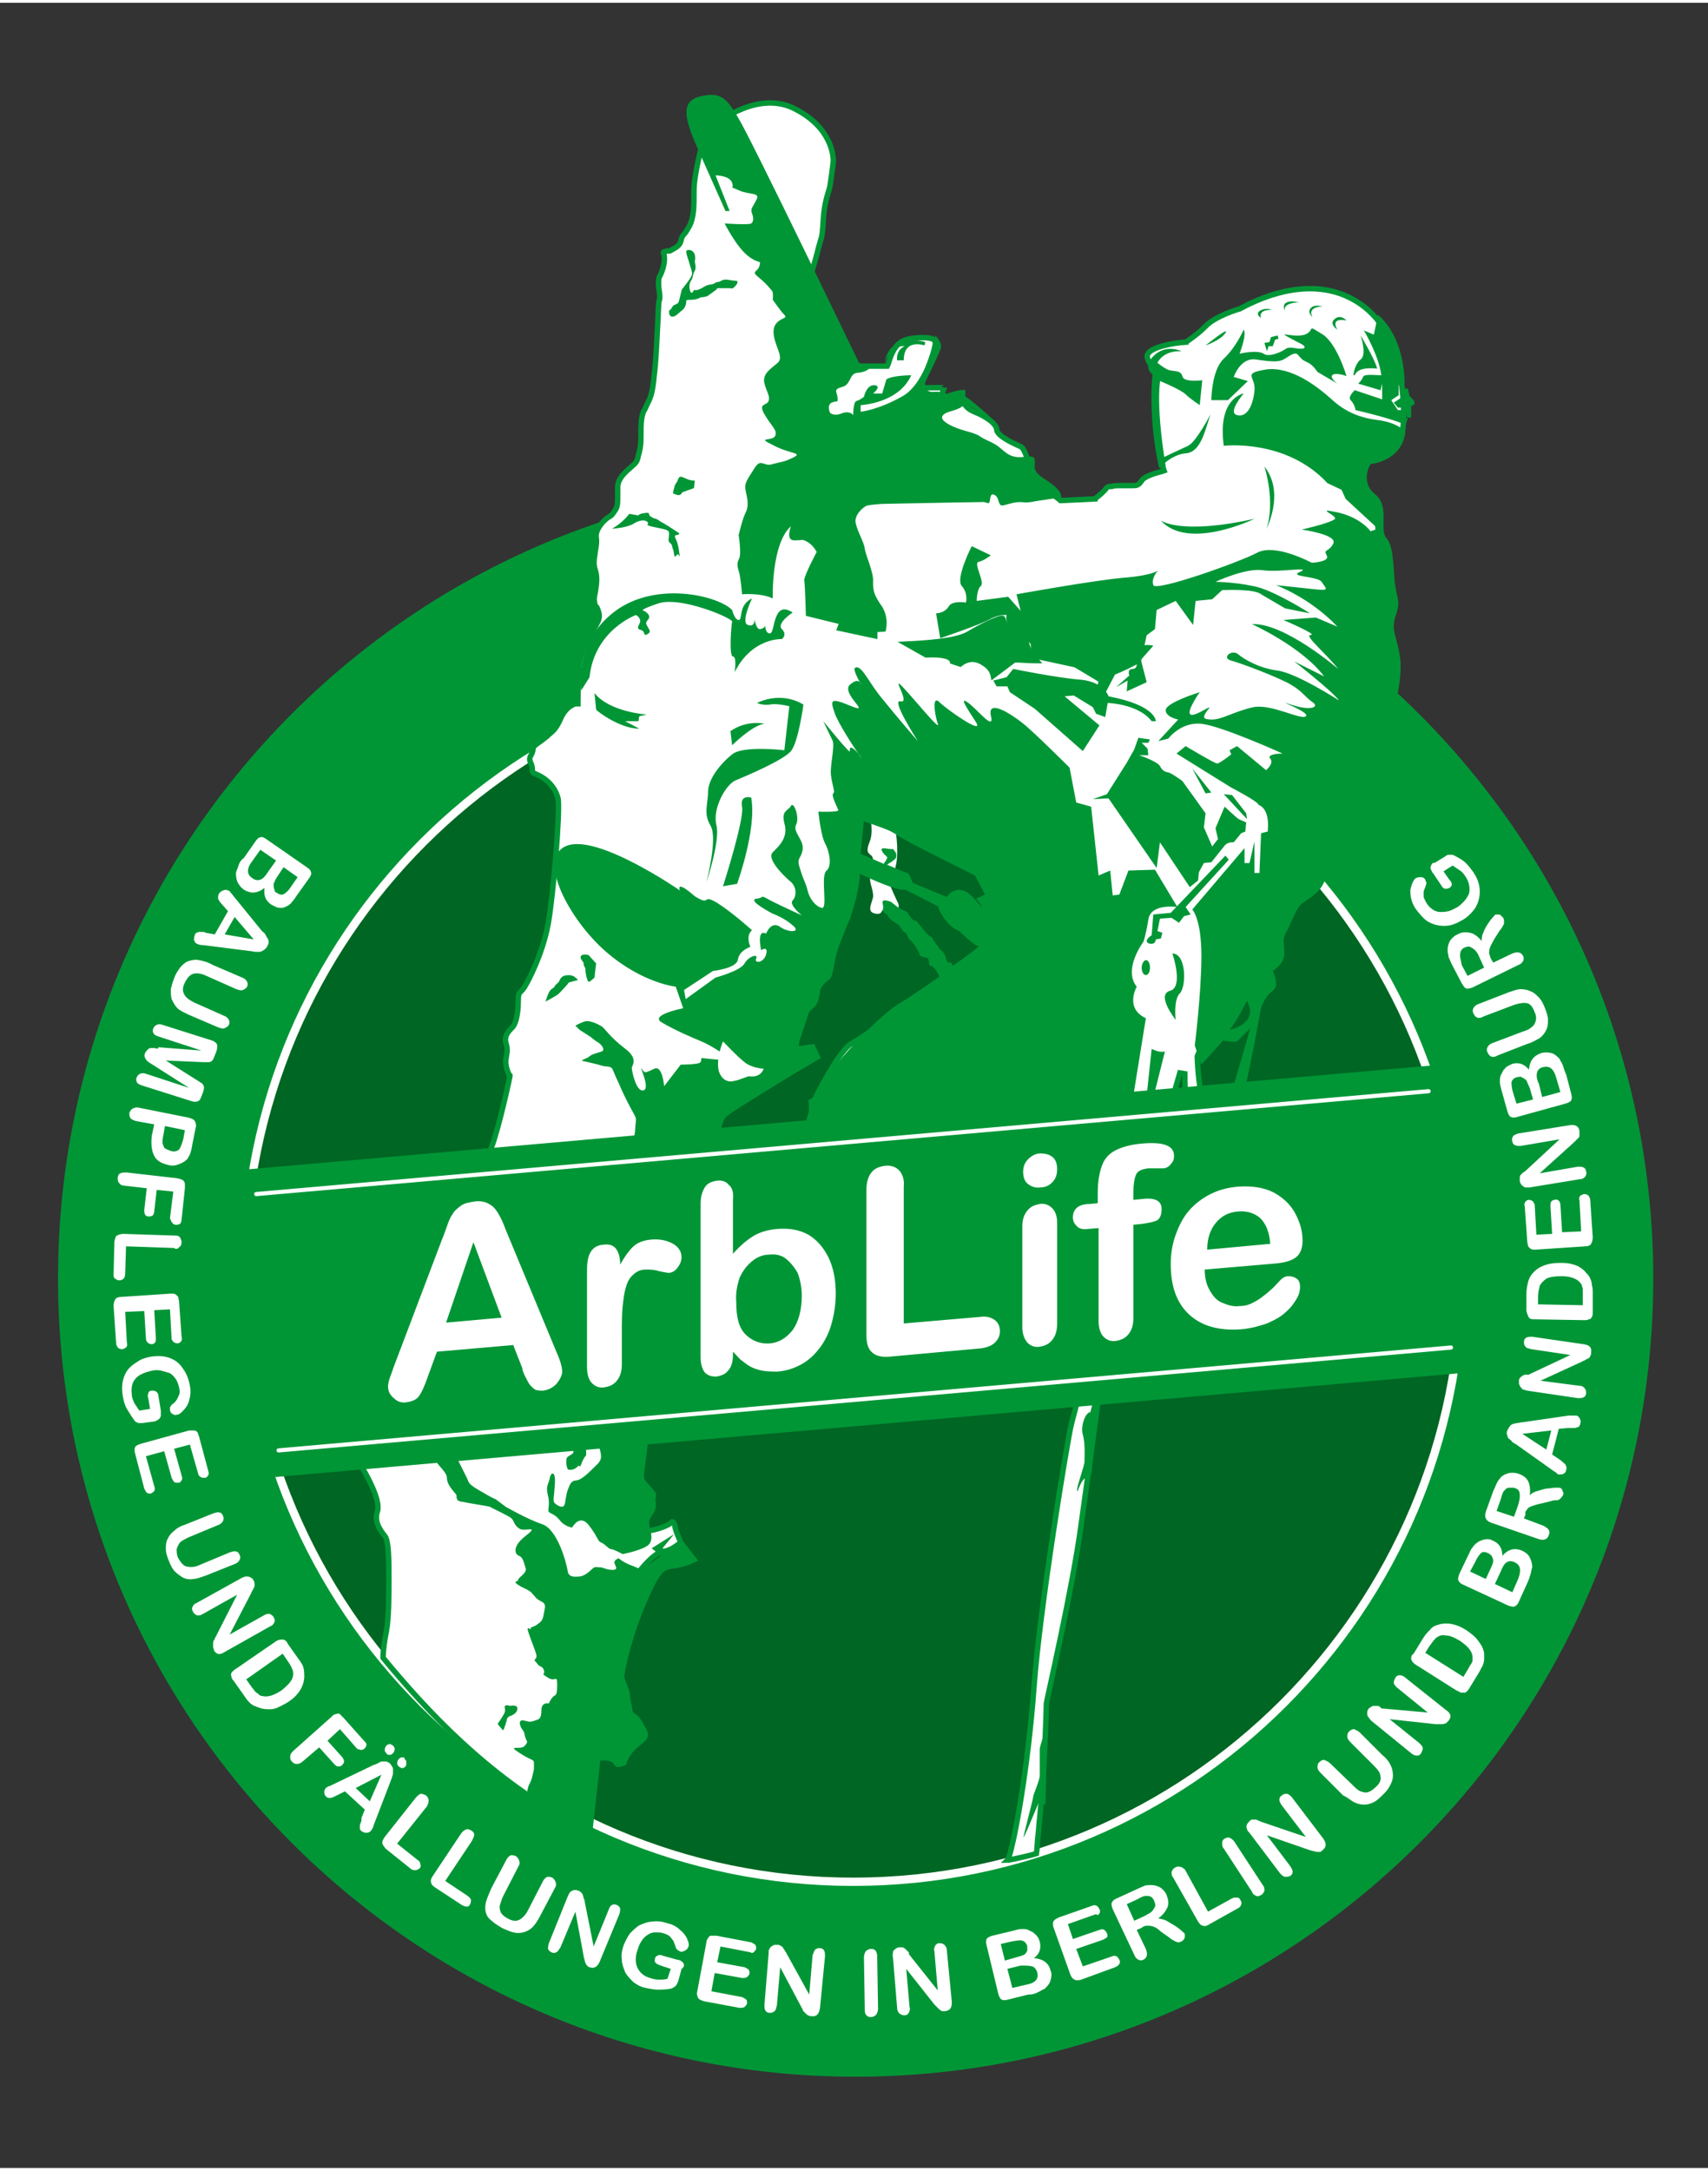 <?xml version="1.0" encoding="utf-8"?>
<svg xmlns="http://www.w3.org/2000/svg" xmlns:xlink="http://www.w3.org/1999/xlink" version="1.1" id="Ebene_1" x="0px" y="0px" viewBox="0 0 206 261" style="enable-background:new 0 0 206 261;" xml:space="preserve" width="74" height="94">
<rect x="0" y="0" width="206" height="261" fill="#333333" stroke="none"/>
<style type="text/css">
	.st0{fill:#009636;}
	.st1{fill:#006623;}
	.st2{fill:none;stroke:#FFFFFF;}
	.st3{fill:#FFFFFF;}
	.st4{fill:none;stroke:#009636;stroke-width:0.656;}
	.st5{fill:none;stroke:#FFFFFF;stroke-width:0.5;stroke-linecap:round;}
</style>
<g>
	<path class="st0" d="M103.2,250c53.1,0,96.2-43.1,96.2-96.2c0-53.1-43.1-96.2-96.2-96.2C50.1,57.5,7,100.6,7,153.8   C7,206.9,50.1,250,103.2,250L103.2,250z"/>
	<path class="st1" d="M102.9,226.5c40.5,0,73.4-32.9,73.4-73.4c0-40.5-32.9-73.4-73.4-73.4c-40.5,0-73.4,32.9-73.4,73.4   C29.5,193.6,62.4,226.5,102.9,226.5L102.9,226.5z"/>
	<path class="st2" d="M102.9,226.5c40.5,0,73.4-32.9,73.4-73.4c0-40.5-32.9-73.4-73.4-73.4c-40.5,0-73.4,32.9-73.4,73.4   C29.5,193.6,62.4,226.5,102.9,226.5L102.9,226.5z"/>
	<path class="st3" d="M104.9,97.8c0,0,0.5,2.1,0,3.3c-0.5,1.2-0.2,1.4,0.2,1.7c0.3,0.3,0.5,1.7,0,2.3c-0.5,0.6,0.3,1.8,0.2,2.7   c-0.2,0.9-0.8,1.8,0.3,2c1.1,0.2,0.5-0.9,1.5-0.5c1.1,0.5,1.5-0.2,1.2-0.8c-0.3-0.6-0.9-2-0.9-2s0.3-1.2,0.6-2.3   c0.3-1.1,0.2-2.4,0.2-2.7c0-0.3-0.3-3.2-0.5-3.5C107.4,97.8,104.9,97.8,104.9,97.8L104.9,97.8z"/>
	<path class="st3" d="M168.9,44.8c-0.6-4.2-2.8-7.6-6-9.2c-3.7-1.9-8.4-1.4-13.4,1.3c-0.1,0-3,0.9-4.1,2.1c-1.2,1.2-2.3,1.8-2.3,1.9   c-1.7,0.1-4.3,0.6-4.7,1.5c-0.1,0.3,0,0.7,0.4,1.2l0.9,1.1l0.1,0.1l-0.1,0.2c0,0-0.8,2.6,0.6,11.1l0.1,0.3l-0.3,0.1   c-0.8,0.2-2.1,0.6-2.4,1.1c-0.4,0.6-0.6,0.6-1.2,0.6c-0.4,0-0.7,0-1.3,0c-0.5,0-0.9,0-1.1,0.1c-0.5,0-0.5,0-0.9,0.5   c-0.8,0.8-1.1,0.9-1.1,1l-4.1,0.2l-0.1,0l-0.1-0.1c-0.1-0.1-2.5-1.8-3.4-2.9c-0.8-0.9-0.7-1.6-0.5-1.9c-0.1-0.6-0.5-1.5-0.8-1.6   c-0.9-0.4-2.9-1.3-2.9-2.1c0-0.4-0.7-1.3-2.7-2.1c-1.4-0.6-1.4-1.5-1.4-2c0-0.1,0-0.2,0-0.3c-0.5,0-1,0.2-1.4,0.3   c-0.5,0.2-0.8,0.2-1,0l-0.1-0.1l0.1-0.3c0-0.1,0.1-0.2,0.1-0.3c0-0.1,0.1-0.1,0.1-0.2c0,0.1,0,0-0.4,0c-0.3,0-0.7,0-1.1,0   c-0.7,0-1.1,0.1-1.3-0.2c-0.1-0.1-0.1-0.3,0.1-0.6c0.4-0.6,1.7-3.9,1.6-4.7c0-0.1,0-0.2-0.2-0.3c-0.4-0.3-1.6-0.3-2.9-0.1   c-1.4,0.3-2,1.1-2.6,3.1l-0.1,0.2h-0.2h-4.2h-0.2l-0.1-0.2l-4.5-10.7l0-0.1l0-0.1c0,0,0.5-1.4,0.9-3.1l0.2-0.7   c0.3-1,0.3-1.1,0.4-2.8c0.1-1.8,0.5-2.9,0.7-3.6l0.1-0.4c0.1-0.6,0.4-2.7,0.4-3.1c0-0.4-0.1-3.9-4.6-6.2c-4.4-2.3-9.2,1.6-9.3,1.6   L84.7,17c0,0-1,3.7-1,5.6c0,2,0,3.3-0.6,4.4c-0.3,0.5-0.4,0.7-0.6,0.9c-0.2,0.2-0.3,0.4-0.4,0.9c-0.2,0.6-0.8,0.8-1.3,1.1   C80.4,29.9,80,30,80,30.1c0.4,1-0.2,2.5-0.5,3c-0.1,0.3-0.1,1,0,1.6c0.1,0.6,0.1,1,0,1.2c-0.1,0.2-0.1,1.8-0.2,3.3   c-0.1,1.9-0.2,4.2-0.4,5.7c-0.2,2.3-0.5,2.8-0.9,3.6c-0.1,0.2-0.2,0.5-0.4,0.8c-0.3,0.8-0.3,1.7-0.3,2.6c0,0.7,0,1.3-0.1,1.8   c-0.1,0.4-0.1,0.6-0.2,0.8c-0.1,0.5-0.1,0.8-0.7,1.3c-0.8,0.7-1.8,1.5-1.8,2.6c0,0.4,0,0.7,0,1c0,0.7,0,1.2-0.2,1.6l-0.2,0.3   c-0.2,0.3-0.3,0.5-0.7,0.7c-0.5,0.3-1.6,1.4-1.5,2.4c0.1,0.6,0,1.1-0.1,1.7c-0.1,0.8-0.3,1.5,0,2.3c0.3,1,0.1,1.9,0,2.6   c-0.1,0.5-0.2,0.9-0.1,1.2c0,0.3,0.1,0.5,0.3,0.7c0.2,0.5,0.5,1.1,0,1.9l-0.2,0.4c-0.7,1.2-1.9,3.1-2,5.3c-0.1,2.5-0.1,3.7-0.1,3.7   v0.3l-0.3,0c0,0-1,0.2-1.7,1.6c-0.6,1.4-1,1.7-1.5,2.1l-0.2,0.2c-0.1,0.1-0.3,0.2-0.5,0.4c-0.4,0.3-1.2,0.8-1.2,1   c0,0.3-0.1,0.6-0.2,0.8c-0.2,0.3-0.3,0.6-0.1,1c0.2,0.4,0.2,0.7,0.2,0.9c0,0.2,0,0.3,0.5,0.5c1.4,0.6,2.3,1.7,2.6,2.9   c0.3,1.4-0.6,12-1.2,15.2c-0.7,3.7-2.5,7-2.7,7.3c-0.2,0.4-0.4,0.6-0.6,0.8c-0.2,0.2-0.3,0.3-0.3,1.2c0,1.5-0.3,2.7-0.7,3.1   c-0.4,0.4-1,1-0.8,1.8c0.2,0.7,0.2,1.1,0.1,1.5c0,0.2-0.1,0.5-0.1,0.8c0,0.9,0.4,1.6,0.4,1.6l0.1,0.1l0,0.1c-0.4,2-1.9,8.4-2.5,9.1   c-0.5,0.5-0.5,2-0.5,2.5c0,0.2,0,0.4,0,0.7c0,0.9,0.1,2.1,0,2.7c-0.1,0.3-0.4,2.6-0.9,5.5c-0.8,5-1.8,11.2-2,12   c-0.3,1.2-1.2,4.5-1.6,5.1c-0.1,0.2-0.3,0.3-0.4,0.5c-0.3,0.3-0.4,0.5-0.4,0.7c0,0.6-0.1,1.8-0.2,1.8l0,0.3l-0.3-0.1   c-1.1-0.2-2.2-0.4-3.3-0.6c-0.6,0.4-3.9,2.6-5,3.7c-0.4,0.4-0.7,0.6-1,0.9c-0.7,0.6-0.8,0.7-0.5,1.1c0.4,0.6,3.2,5,2.6,6.6   c-0.4,1.2,0.4,2.3,0.9,2.9c0.5,0.6,0.5,2.9,0.5,5.3c0,1.6,0,4.7-0.3,6.2c-0.2,0.9-0.4,2.4-0.4,3.2c5.2,6.3,12.5,14.2,22.6,19.7   c0-0.1,0-0.3,0.1-0.5c0.1-0.4,0.1-0.9,0.1-0.9c0.4-5.7,0.9-9.8,1.7-13.2l0.2-0.8c1.3-5.8,2.8-11.6,4.2-12.6c0.6-0.4,1.3-1.2,1.9-2   c1-1.2,2-2.3,2.9-2.5c1-0.1,1.8-0.8,2.2-1.1c-0.2-0.5-0.7-1.6-0.7-2c0-0.2-0.2-0.5-0.3-0.5c-0.3,0.4-2.1,1.1-3.2,1.1   c-1.4,0-2.6-2.5-2.6-4.5c0-1.3,0.6-5.1,1-8.2c0.2-1.7,0.5-3.1,0.5-3.7c0.2-1.7,0.6-5.7,0.6-5.7l0-0.1l0.1-0.1l33.8-27.1l11.5-4.3   l0.1-0.1l0.1,0.1l5.7,3.3l0.1,0.1l0,0.1c0.3,0.9,0.5,1.7,0.8,2.6c0.8-0.2,1.6-0.4,2.4-0.6c0.3-0.8,0.6-1.5,0.8-2.3l0.1-0.2l0.2,0   l2.1,0.2l0.3,0l0,0.3c-0.8,6.3-3,22.9-3,23.6c0,1-3,12.7-3.3,13.8c-0.4,1.5-3.8,22-4.5,31.7c-0.7,9.5-2.3,18.4-3.1,20.7l-0.1,0.1   c0.2,0,0.4-0.1,0.6-0.1c0.9-0.2,1.9-0.4,2.9-0.7c0.1-0.6,0.1-1.4,0.2-2.2c0.1-0.7,0.1-1.5,0.2-2.1c0.7-7.4,0.8-13.8,0.8-13.8   c0-0.2,3.2-14,4.2-21.6c1.1-7.7,2.6-19.3,2.6-19.3l1.2-7.2l8.1-27.9l0.6,0.1c0,2.3,0.2,4.9,0.4,5.5c0.1,0,0.3,0,0.4,0   c0.6,0.3,0.9,2.1,1,3.4c0.3,0,0.6,0.1,0.9,0.1c0-1.2-0.2-5-0.6-6.2c-0.5-1.5-0.6-4.8-0.6-4.9l7.9-18.5l14.5-30.3l-0.6-13.1   c0.1-0.9,0.1-3.2-0.8-4c-1.2-1.1-3.7-6.5-3.8-6.7l-0.2-0.4l0.4-0.1l6.6-0.9C168.5,53.1,170,52.6,168.9,44.8L168.9,44.8L168.9,44.8z    M105.5,76.3c-1.4-0.3-2.8-0.6-4.2-0.9c0.4-1,0.8-2,1.1-3c0.6,0,2.4,0.1,3,0.1C105.5,73,105.5,74.7,105.5,76.3L105.5,76.3z    M115.9,102.3c0.4,0.3,2.2,2.3,3.4,3.6c-0.1,2.8-0.3,5.5-0.4,8.3c-5.2,3.7-15,10.7-16.1,11.2c-1.4,0.6-4.1,5.9-4.4,6.5l-1.1,3.8   l-3.2,3.3c-0.2,0.5-0.3,1-0.5,1.6h-1.6H91l0.9,0.6c0.5,0.3,1,0.7,1.5,1c-0.8,1.3-1.7,2.6-2.5,3.9l-6.5,4.3c-1.3,0.2-3,0.4-3.6,0.3   c0.2-0.9,1.9-6.2,3-9.4c1-2.4,2.1-4.7,3.1-7.1c3.7-2.3,7.4-4.6,11.1-6.9l0.2-0.1l0-0.2l-0.2-0.8l-0.1-0.3l-0.3,0   c-0.5,0.1-1,0.2-1.6,0.2c0-0.5,0.1-1.3,0.4-2.6c0.4-1.9,2.4-5.1,2.7-5.4c0.5-0.4,1.2-1.4,1-2.4c-0.1-0.6,1.2-3.5,1.8-4.7   c0.2-0.4,0.4-0.8,0.4-1c0.3-0.8,1.1-3.4,1.1-5.5c0-1.7,0.4-5.2,0.5-6.3C112.7,101.4,115.1,102.2,115.9,102.3L115.9,102.3z    M125,79.3c-0.9,0-1.7-0.1-2.6-0.1l-0.1,0l-0.1,0.1l-2.4,1.8c-0.1-0.5-0.4-1-1-1.4c-1.1-0.8-2.1-0.7-3,0c-0.3-0.1-0.6-0.2-0.9-0.3   c0-0.1,0-0.2-0.1-0.2c-0.2-0.3-0.7-0.7-3.1-0.6l-2.3-1.3c2-0.1,5.8-0.3,7.4-1.2c0.8-0.5,3.4-1.9,4.1-1.9c0,0,0.1,0.1,0.1,0.2   c0.1,0.3,0.3,0.8,1,1.1c1,0.4,1.6,0.8,1.8,1.6C123.8,77.7,124.5,78.7,125,79.3L125,79.3z M137.9,76.5c-0.2,0.9-0.4,1.9-0.6,2.8   c-1,0.5-2,1-3,1.4l-0.1,0l0,0.1l-1.1,2.1l-0.5-0.2c0.3-1.2,0.6-2.3,0.9-3.5L137.9,76.5L137.9,76.5z"/>
	<path class="st4" d="M168.9,44.8c-0.6-4.2-2.8-7.6-6-9.2c-3.7-1.9-8.4-1.4-13.4,1.3c-0.1,0-3,0.9-4.1,2.1c-1.2,1.2-2.3,1.8-2.3,1.9   c-1.7,0.1-4.3,0.6-4.7,1.5c-0.1,0.3,0,0.7,0.4,1.2l0.9,1.1l0.1,0.1l-0.1,0.2c0,0-0.8,2.6,0.6,11.1l0.1,0.3l-0.3,0.1   c-0.8,0.2-2.1,0.6-2.4,1.1c-0.4,0.6-0.6,0.6-1.2,0.6c-0.4,0-0.7,0-1.3,0c-0.5,0-0.9,0-1.1,0.1c-0.5,0-0.5,0-0.9,0.5   c-0.8,0.8-1.1,0.9-1.1,1l-4.1,0.2l-0.1,0l-0.1-0.1c-0.1-0.1-2.5-1.8-3.4-2.9c-0.8-0.9-0.7-1.6-0.5-1.9c-0.1-0.6-0.5-1.5-0.8-1.6   c-0.9-0.4-2.9-1.3-2.9-2.1c0-0.4-0.7-1.3-2.7-2.1c-1.4-0.6-1.4-1.5-1.4-2c0-0.1,0-0.2,0-0.3c-0.5,0-1,0.2-1.4,0.3   c-0.5,0.2-0.8,0.2-1,0l-0.1-0.1l0.1-0.3c0-0.1,0.1-0.2,0.1-0.3c0-0.1,0.1-0.1,0.1-0.2c0,0.1,0,0-0.4,0c-0.3,0-0.7,0-1.1,0   c-0.7,0-1.1,0.1-1.3-0.2c-0.1-0.1-0.1-0.3,0.1-0.6c0.4-0.6,1.7-3.9,1.6-4.7c0-0.1,0-0.2-0.2-0.3c-0.4-0.3-1.6-0.3-2.9-0.1   c-1.4,0.3-2,1.1-2.6,3.1l-0.1,0.2h-0.2h-4.2h-0.2l-0.1-0.2l-4.5-10.7l0-0.1l0-0.1c0,0,0.5-1.4,0.9-3.1l0.2-0.7   c0.3-1,0.3-1.1,0.4-2.8c0.1-1.8,0.5-2.9,0.7-3.6l0.1-0.4c0.1-0.6,0.4-2.7,0.4-3.1c0-0.4-0.1-3.9-4.6-6.2c-4.4-2.3-9.2,1.6-9.3,1.6   L84.7,17c0,0-1,3.7-1,5.6c0,2,0,3.3-0.6,4.4c-0.3,0.5-0.4,0.7-0.6,0.9c-0.2,0.2-0.3,0.4-0.4,0.9c-0.2,0.6-0.8,0.8-1.3,1.1   C80.4,29.9,80,30,80,30.1c0.4,1-0.2,2.5-0.5,3c-0.1,0.3-0.1,1,0,1.6c0.1,0.6,0.1,1,0,1.2c-0.1,0.2-0.1,1.8-0.2,3.3   c-0.1,1.9-0.2,4.2-0.4,5.7c-0.2,2.3-0.5,2.8-0.9,3.6c-0.1,0.2-0.2,0.5-0.4,0.8c-0.3,0.8-0.3,1.7-0.3,2.6c0,0.7,0,1.3-0.1,1.8   c-0.1,0.4-0.1,0.6-0.2,0.8c-0.1,0.5-0.1,0.8-0.7,1.3c-0.8,0.7-1.8,1.5-1.8,2.6c0,0.4,0,0.7,0,1c0,0.7,0,1.2-0.2,1.6l-0.2,0.3   c-0.2,0.3-0.3,0.5-0.7,0.7c-0.5,0.3-1.6,1.4-1.5,2.4c0.1,0.6,0,1.1-0.1,1.7c-0.1,0.8-0.3,1.5,0,2.3c0.3,1,0.1,1.9,0,2.6   c-0.1,0.5-0.2,0.9-0.1,1.2c0,0.3,0.1,0.5,0.3,0.7c0.2,0.5,0.5,1.1,0,1.9l-0.2,0.4c-0.7,1.2-1.9,3.1-2,5.3c-0.1,2.5-0.1,3.7-0.1,3.7   v0.3l-0.3,0c0,0-1,0.2-1.7,1.6c-0.6,1.4-1,1.7-1.5,2.1l-0.2,0.2c-0.1,0.1-0.3,0.2-0.5,0.4c-0.4,0.3-1.2,0.8-1.2,1   c0,0.3-0.1,0.6-0.2,0.8c-0.2,0.3-0.3,0.6-0.1,1c0.2,0.4,0.2,0.7,0.2,0.9c0,0.2,0,0.3,0.5,0.5c1.4,0.6,2.3,1.7,2.6,2.9   c0.3,1.4-0.6,12-1.2,15.2c-0.7,3.7-2.5,7-2.7,7.3c-0.2,0.4-0.4,0.6-0.6,0.8c-0.2,0.2-0.3,0.3-0.3,1.2c0,1.5-0.3,2.7-0.7,3.1   c-0.4,0.4-1,1-0.8,1.8c0.2,0.7,0.2,1.1,0.1,1.5c0,0.2-0.1,0.5-0.1,0.8c0,0.9,0.4,1.6,0.4,1.6l0.1,0.1l0,0.1c-0.4,2-1.9,8.4-2.5,9.1   c-0.5,0.5-0.5,2-0.5,2.5c0,0.2,0,0.4,0,0.7c0,0.9,0.1,2.1,0,2.7c-0.1,0.3-0.4,2.6-0.9,5.5c-0.8,5-1.8,11.2-2,12   c-0.3,1.2-1.2,4.5-1.6,5.1c-0.1,0.2-0.3,0.3-0.4,0.5c-0.3,0.3-0.4,0.5-0.4,0.7c0,0.6-0.1,1.8-0.2,1.8l0,0.3l-0.3-0.1   c-1.1-0.2-2.2-0.4-3.3-0.6c-0.6,0.4-3.9,2.6-5,3.7c-0.4,0.4-0.7,0.6-1,0.9c-0.7,0.6-0.8,0.7-0.5,1.1c0.4,0.6,3.2,5,2.6,6.6   c-0.4,1.2,0.4,2.3,0.9,2.9c0.5,0.6,0.5,2.9,0.5,5.3c0,1.6,0,4.7-0.3,6.2c-0.2,0.9-0.4,2.4-0.4,3.2c5.2,6.3,12.5,14.2,22.6,19.7   c0-0.1,0-0.3,0.1-0.5c0.1-0.4,0.1-0.9,0.1-0.9c0.4-5.7,0.9-9.8,1.7-13.2l0.2-0.8c1.3-5.8,2.8-11.6,4.2-12.6c0.6-0.4,1.3-1.2,1.9-2   c1-1.2,2-2.3,2.9-2.5c1-0.1,1.8-0.8,2.2-1.1c-0.2-0.5-0.7-1.6-0.7-2c0-0.2-0.2-0.5-0.3-0.5c-0.3,0.4-2.1,1.1-3.2,1.1   c-1.4,0-2.6-2.5-2.6-4.5c0-1.3,0.6-5.1,1-8.2c0.2-1.7,0.5-3.1,0.5-3.7c0.2-1.7,0.6-5.7,0.6-5.7l0-0.1l0.1-0.1l33.8-27.1l11.5-4.3   l0.1-0.1l0.1,0.1l5.7,3.3l0.1,0.1l0,0.1c0.3,0.9,0.5,1.7,0.8,2.6c0.8-0.2,1.6-0.4,2.4-0.6c0.3-0.8,0.6-1.5,0.8-2.3l0.1-0.2l0.2,0   l2.1,0.2l0.3,0l0,0.3c-0.8,6.3-3,22.9-3,23.6c0,1-3,12.7-3.3,13.8c-0.4,1.5-3.8,22-4.5,31.7c-0.7,9.5-2.3,18.4-3.1,20.7l-0.1,0.1   c0.2,0,0.4-0.1,0.6-0.1c0.9-0.2,1.9-0.4,2.9-0.7c0.1-0.6,0.1-1.4,0.2-2.2c0.1-0.7,0.1-1.5,0.2-2.1c0.7-7.4,0.8-13.8,0.8-13.8   c0-0.2,3.2-14,4.2-21.6c1.1-7.7,2.6-19.3,2.6-19.3l1.2-7.2l8.1-27.9l0.6,0.1c0,2.3,0.2,4.9,0.4,5.5c0.1,0,0.3,0,0.4,0   c0.6,0.3,0.9,2.1,1,3.4c0.3,0,0.6,0.1,0.9,0.1c0-1.2-0.2-5-0.6-6.2c-0.5-1.5-0.6-4.8-0.6-4.9l7.9-18.5l14.5-30.3l-0.6-13.1   c0.1-0.9,0.1-3.2-0.8-4c-1.2-1.1-3.7-6.5-3.8-6.7l-0.2-0.4l0.4-0.1l6.6-0.9C168.5,53.1,170,52.6,168.9,44.8L168.9,44.8L168.9,44.8z    M105.5,76.3c-1.4-0.3-2.8-0.6-4.2-0.9c0.4-1,0.8-2,1.1-3c0.6,0,2.4,0.1,3,0.1C105.5,73,105.5,74.7,105.5,76.3L105.5,76.3z    M115.9,102.3c0.4,0.3,2.2,2.3,3.4,3.6c-0.1,2.8-0.3,5.5-0.4,8.3c-5.2,3.7-15,10.7-16.1,11.2c-1.4,0.6-4.1,5.9-4.4,6.5l-1.1,3.8   l-3.2,3.3c-0.2,0.5-0.3,1-0.5,1.6h-1.6H91l0.9,0.6c0.5,0.3,1,0.7,1.5,1c-0.8,1.3-1.7,2.6-2.5,3.9l-6.5,4.3c-1.3,0.2-3,0.4-3.6,0.3   c0.2-0.9,1.9-6.2,3-9.4c1-2.4,2.1-4.7,3.1-7.1c3.7-2.3,7.4-4.6,11.1-6.9l0.2-0.1l0-0.2l-0.2-0.8l-0.1-0.3l-0.3,0   c-0.5,0.1-1,0.2-1.6,0.2c0-0.5,0.1-1.3,0.4-2.6c0.4-1.9,2.4-5.1,2.7-5.4c0.5-0.4,1.2-1.4,1-2.4c-0.1-0.6,1.2-3.5,1.8-4.7   c0.2-0.4,0.4-0.8,0.4-1c0.3-0.8,1.1-3.4,1.1-5.5c0-1.7,0.4-5.2,0.5-6.3C112.7,101.4,115.1,102.2,115.9,102.3L115.9,102.3z    M125,79.3c-0.9,0-1.7-0.1-2.6-0.1l-0.1,0l-0.1,0.1l-2.4,1.8c-0.1-0.5-0.4-1-1-1.4c-1.1-0.8-2.1-0.7-3,0c-0.3-0.1-0.6-0.2-0.9-0.3   c0-0.1,0-0.2-0.1-0.2c-0.2-0.3-0.7-0.7-3.1-0.6l-2.3-1.3c2-0.1,5.8-0.3,7.4-1.2c0.8-0.5,3.4-1.9,4.1-1.9c0,0,0.1,0.1,0.1,0.2   c0.1,0.3,0.3,0.8,1,1.1c1,0.4,1.6,0.8,1.8,1.6C123.8,77.7,124.5,78.7,125,79.3L125,79.3z M137.9,76.5c-0.2,0.9-0.4,1.9-0.6,2.8   c-1,0.5-2,1-3,1.4l-0.1,0l0,0.1l-1.1,2.1l-0.5-0.2c0.3-1.2,0.6-2.3,0.9-3.5L137.9,76.5L137.9,76.5z"/>
	<polygon class="st0" points="21,141.4 24.2,178.5 181.7,164.7 178.4,127.6 21,141.4  "/>
	<path class="st0" d="M126.3,207.5c0,0-0.9,2.7-0.9,3c0,0.3,0,2.6,0,3.2c0,0.6-0.8,2.3-0.8,2.6c0,0.3-1.4,5.4-1.1,4.8   c0.3-0.6,1.8-4.2,1.8-4.2l0.8,0.3L126.3,207.5L126.3,207.5z"/>
	<path class="st0" d="M51.2,216.7c-0.2-1.1-0.3-1.2-0.6-0.8c-0.3,0.5-0.2,0.6-0.3,1.1c-0.1,0.5-0.3,0.5-0.1,1.2   c0.1,0.8,0.5,2,0.3,2.4c-0.2,0.5-0.5,1.4,0,0.9c0.5-0.5-0.5-0.8,0.5-1.7c0.9-0.9,0.2,0.1,0.9-1.1c0.8-1.2,1.2-1.8,0.8-1.5   c-0.5,0.3-1.2,1.1-1.2,1.1l-0.3-0.9L51.2,216.7L51.2,216.7z"/>
	<path class="st0" d="M44,212.8c0.3-0.4,0.8-0.2,1.1,0.2c0.3,0.3,0.3,0.5,0.9,0.9c0.6,0.5,1.1,0.3,0.8,0.8c-0.3,0.5-0.6-0.1-0.6,0.8   c0,0.9-0.3,1.2-0.5,0.6c-0.2-0.6-0.2-1.1-0.5-1.1c-0.3,0-0.6,0.5-0.9-0.2C44,214.1,43.4,213.5,44,212.8L44,212.8z"/>
	<path class="st0" d="M170,47.4l-0.2-0.9h-0.6l-0.2,1.1l-0.9,0.6l0.5,0.6h0.9l0.2,1.2h0.5v-1.4C170.1,48.6,171.3,48.5,170,47.4   L170,47.4z M169.4,45.9c0,0,0.2-5.3-3.2-8.3l-0.5,2.4l-1.2-0.5c0,0,1.8,3,2.1,5.4c-0.6,0-2.1-0.2-2.2,0.2c-0.2,0.5-0.6,0.8-0.6,0.8   l2.7,0.8l0.2-0.8c0,1.5,0,1.8,0,1.9l-3.3-1.1c0,0-0.9,0.8-0.5,1.2c0.5,0.5,0.6,1.2,0.6,1.2s4.8,1.1,6,1.8l0.3-0.8l-0.6-0.2v-0.8   h-0.6l-0.8-1.2l0.9-0.6v-1.2L169.4,45.9L169.4,45.9z M164.1,40.1c0,0,0.8,2.3,0,2.9c-0.8,0.6-1.1,2.6-0.6,1.7   c0.5-0.9,2.6-0.6,2.6-0.6C165.8,42.9,164.1,40.1,164.1,40.1L164.1,40.1z M162.4,45c0,0-1.2-4.1-3-5.1c-1.8-1.1-0.8-0.6-1.8,0   c-1.1,0.6-3.5-0.3-2.4,0.3c1.1,0.6,1.1,0.6,1.7,0.9c0.6,0.3,0.6,0.6,0,0.6s-1.4-0.3-1.8,0s-2,1.1-2.7,0.6c-0.8-0.5-2.9,0-2.9,0   s0.9-2.3,0.5-2.9c0,0-0.9,2.1-2.4,3.5c-1.5,1.4-1.5,5-1.5,5h2l2.4-2.3l-1.7-0.5c0,0,0.8-2.4,2.7-2.1c2,0.3,2.7,0.3,3.3,0   c0.6-0.3,1.4-1.1,1.8-0.5c0.5,0.6,0.6,0.6,1.2,0.9c0.6,0.3,1.1,1.1,1.1,1.1l2.4,1.4c0,0-1.1-0.8-0.5-1.1   C161.4,44.6,162.4,45,162.4,45L162.4,45z M162.4,38.3c0,0-0.7-0.8-1.4-0.2c-0.8,0.6,0.3,1.3,0.3,1.3S160.3,37.9,162.4,38.3   L162.4,38.3z M159.5,36.6c0,0-1-0.3-1.4,0.2c-0.5,0.5,0.2,1.1,0.2,1.1S157.5,36.7,159.5,36.6L159.5,36.6z M156.7,36.1   c-2.6-0.5-1.7,1.1-1.7,1.1C154.6,36.1,156.7,36.1,156.7,36.1L156.7,36.1z M153.8,40.6l0.4-0.1l-0.1-0.4l-0.8,0.2l-0.2,0.6l-0.6,0.1   l0.3,1l0.2-0.6h0.5L153.8,40.6L153.8,40.6z M153.4,37c0,0-0.7-0.3-1.4,0.1c-0.7,0.4,0.1,0.9,0.1,0.9S151.6,37,153.4,37L153.4,37z    M147.8,39.8c0.6-0.9-2.4,1.5-2.4,1.5S147.2,40.7,147.8,39.8L147.8,39.8z M144.7,48.5l0.3-3c0,0-2.3,0.3-2.4-0.5   c-0.2-0.8-1.2-0.5-1.8-0.8c-0.6-0.3-1.2-0.8-1.2-0.8s0.6-1.5,2.9-1.4c0,0-1.8-0.9-3.3,0.5s-0.2,2.3-0.2,2.3s-0.6,5,0.8,11.3   c0,0,1.5-1.7,3.3-1.8c1.8-0.2,2.3-3,2.9-4.7c0,0-1.7,3.3-2.7,3.8c-1.1,0.5-3,1.4-3,1.4s-1.2-6.8-0.6-9.3c0,0,2.7,1.1,3.3,1.7   C143.5,47.7,144.7,48.5,144.7,48.5L144.7,48.5z M152.5,55.9c0,0,1.4,4.2,0.2,7.7C152.6,63.6,155.1,59.2,152.5,55.9L152.5,55.9z    M151.3,62.2c-9,2-11.3,0.2-11.3,0.2C143.3,66.1,151.3,62.2,151.3,62.2L151.3,62.2z M139.7,68.4c0,0-0.5,0.6-4.1,0.9   c-3.6,0.3-13,2-13,2l0.5,2l-1.5-1.7l-3.8,0.5c0,0,0-1.4,0.5-1.8c0.5-0.5-0.9-2.7-0.3-2.9c0.6-0.1,1.5-0.8,1.5-0.8l-2.3-1.1   c0,0-2,3.9-1.2,4.8c0.8,0.9,0.5,2,0.5,2s-1.7-0.3-2.1,0.5c-0.5,0.8-1.5,0.8-1.5,0.8l0.5,3c0,0,5-1.7,6-2.3c1.1-0.6,2-0.5,2-0.5   s-0.3,1.1,0.8,1.5c1.1,0.5,2.1,2,2.1,2l0.2,1.7l5.1,1.1l3.5,2.1l0.2-2.3l6-4.4l0.2-2.3l2.3-1.1l2.1,2.9l0.3-2.9l2-0.2l1.2-1.1   c0,0,3.9-0.2,4.7,0.5l2.9,1.7l3,0.6c0,0-4.5-2.9-6.9-3.3c-2.4-0.5-4.5-0.5-4.5-0.5s3.6-1.7,5.7-1.4c2.1,0.3,6-0.5,4.5,0.2   c-1.5,0.6,2.1,0.5,2.6,1.2c0.5,0.8,1.1,1.1-0.8,0.9c-1.8-0.2-4.7-0.5-4.7-0.5s4.1,1.5,7.4,5l-2.6-1.1l-3.9,0.3c0,0,4.2,1.8,3.3,1.8   c-0.9,0,1.7,2.1,3.3,4.1c0,0-6.5-5.6-10.4-5.4c0,0,6,2.7,8.7,6.3l-3.6-1.8c0,0,4.5,3.5,5.4,4.7c0,0-5.1-3.3-7.4-3.6   c-2.3-0.3-4.1-1.4-4.8-2c-0.8-0.6-2,0.5-0.8,0.8c1.2,0.3,5.9,2.1,7.2,2.9c1.4,0.8,1.7,1.5,2.6,2.1c0.9,0.6-0.2,1.1-2.6,0.3   c-2.4-0.8,2.4,0.9,1.8,1.4c-0.6,0.5-4.1-1.5-6.3-1.1c-2.3,0.5-3.8,1.5-5,1.5c-1.2,0-1.2-0.3-0.5-1.2c0.8-0.9-1.5,0.9-2.1,0.6   c-0.6-0.3,1.1-2.7,1.1-2.7s-3.9,1.2-4.1,2.1c-0.1,0.9,1.5,1.2,1.5,1.2l-2.4,2.6l1.2-0.3c0,0,1.5-2,3.9-1.8s9.9,3.6,9.9,3.6   s-2,0-1.5,0.6c0.5,0.6-0.5,1.4-0.5,1.4l-3.5-2.9l-0.9,0.5l0.2,0.5c0,0-1.4,1.1-1.7,1.1c-0.3,0-3.8-2.1-3.8-2.1l-1.1,0.9l6.6,4.1   c0,0,3.3,1.7,3.3,2.1c0,0,1.4,0.3,1.1,3.2l-0.8,0.2l-0.2,4.8h-0.6v-3.8l-0.6,2.6h-0.6v-1.8l-6.3,7.4c0,0,1.1,1.1,1.1,5.6   c0,4.5-0.8,10.8-0.8,10.8l0.8,2.3l2.6-2.9c0,0,1.5,0.3,1.8,0c0.3-0.3,1.5-1.5,1.5-1.5l-4.2,14.5c0,0-2.1-0.3-2.3,0.6   c-0.1,0.9,1.4,1.5,2.1,0.6c0.8-0.9,0.8-1.2,1.8-1.8c1.1-0.6,3.9-16.4,3.9-16.4s0.5-1.4,1.4-2c0.9-0.6,0-2.4,0-2.4s1.4-0.8,1.4-2.1   c0-1.4-0.3-1.7,0.3-2.7c0.6-1.1,1.1-2.7,1.8-3.3c0.8-0.6,2-1.2,2.6-2.4c0.6-1.2,0.9-1.8,0.9-1.8l-1.1-0.6c0,0,5.1-11.3,6.6-13.3   c1.5-2,3.2-8.3,2.9-11.2c-0.3-2.9-1.2-3.5-0.6-5.3c0.6-1.8,0.3-1.8,0-3.6c-0.3-1.8-0.1-4.8-1.1-5.9c-0.9-1.1,0.5-3.8-1.4-5.3   c-1.8-1.5-0.5-3.6-0.5-3.6s3.8-0.3,4.2-3.9c0,0-0.9-1.1-3.3-1.4c-2.4-0.3-4.1-1.1-5.7-2.6c-1.7-1.5-4.8-3.9-7.8-3.5   c-3,0.5-1.2,0.8-1.4,2.6c-0.2,1.8-0.9,3.2-2.1,2.9c-1.2-0.3,0.8-2.6,0.8-2.6s-3.2,0.5-2.4,6.3c0,0,7.5-0.9,12.5,4.5l1.7,0.8   l0.5,1.1l3.9,3.6l-0.9,0.3c0,0-1.2-1.7-4.1-2.3c-2.9-0.6,0.5,0.5-0.3,0.9c-0.8,0.5-3.9,1.2-3.9,1.2s4.4,0.6,3.8,1.7   s-1.2,0.6-0.8,1.4c0.5,0.8-1.8,0.9-1.8,0.9s-4.4-2.4-6.6-1.2c-2.3,1.2-12.2,4.7-12.5,3.9C138.8,69.3,139.7,68.4,139.7,68.4   L139.7,68.4z M148.3,123.8c0.8-0.9,2.1-3.5,2.1-3.5C151.9,123.1,148.3,123.8,148.3,123.8L148.3,123.8z M125.4,60   c0.8-0.1,2.6-0.4,2.6-0.4s0.1-0.6-0.9-1.4c-1-0.8-1.8-1.1-2.2-1.8c-0.4-0.7,0.5-1.9-1-1.7c-1.5,0.2-2.1,0-3.1-0.9   c-1-0.9-1.9-1-2.7-1.6c-0.8-0.5-2.3-0.6-3.7-1.4c-1.4-0.8-0.7-1.3,0.4-1.6c1.1-0.3,1.5-0.7,1.5-0.8c0-0.2,3.2,1.6,3.2,1.6   s-3.4-3.2-4-2.9c-0.7,0.3-1.1,0.2-1.1,0.2s-0.5-0.5-1.8-0.4c-1.3,0.1-1-1.2-1-1.2s1.8-3.6,1.9-4.2c0.1-0.6-0.7-1.4-0.7-1.4   s-1,5.6-3.9,7.3c-3,1.7-5.1,1.9-5.1,1.9v-0.8c0,0,4.6-0.2,6.1-3.6c0,0-2.3,0-3,0.5l-0.5,1.7h-1.1c0,0,1.1-0.9,0.2-1   c-1-0.1-1.3,1.4-1.3,1.4s-0.5,0.4-0.9,0.5c-0.4,0.1-0.4,1.7-0.4,1.7s-0.4-0.6-1.4-0.2c-1,0.4-1.4-0.1-1.4-0.1s-0.4-0.9,0.2-1.2   c0.7-0.3,0.8,0.1,0.7-0.7c-0.1-0.7-0.5-0.9,0.6-1.2c1.1-0.3,0.8-1.7,1.9-1.7c1.1-0.1,1.4-0.6,1.4-0.6l-1.3-0.6   c0,0-13.1-27.2-14.6-29.6c-1.4-2.4-2.2-3.1-4.6-2.5c-2.4,0.6-1.8,2.8-0.2,6.4c1.6,3.6,3.3,7.4,3.3,7.4h0.5l-1.7-4.3   c0,0,1.7,0,2,0.9c0.3,0.9-0.5,0.3,0.8,0.9c1.3,0.6,2.7,0.2,2.1,1.2c-0.5,1-0.7,1-0.5,1.6c0.2,0.5,0.2,1-0.1,1.2   c-0.3,0.2-3.2,0-3.2,0s1.4,2.8,2.8,3.9c1.4,1.1,1.6,0.4,1.4,1.2c-0.2,0.8-1.1,0.6-0.1,1.4c1,0.8,1.4,1.4,1.6,1.6   c0.2,0.2,0.1,1.1,0.1,1.1s1,1.4,1.2,1.6c0.2,0.2,0.4,0.4,0.3,0.5c-0.1,0.2-1.5,0.4-1.4,1.9c0.1,1.6,1.3,2.9,0.5,3.6   c-0.8,0.7-1.9,1.3-1.6,2.5c0.3,1.1,0.7,1.5,0.5,2.1c-0.2,0.6-1.3,0.2-0.5,1.6c0.8,1.4,1.6,1.9,1.3,2.6c-0.3,0.7-2.4,0.1-0.3,1.1   c2,1.1,3.7,0.9,2.5,1.5c-1.2,0.6-1.4,0.5-2.5,0.8c-1.1,0.4-1.4-0.8-2.2,0.5c-0.8,1.3-1.2,1.7-1.1,2.5c0.1,0.8,0.5,1.7,0.1,2.7   c-0.5,1-0.8,2.5-0.9,2.8c0,0,0,0,0,0.1c0,0,0,0.1,0.1,0.8c0.1,1.3,0.1,1.7-0.1,2.1c-0.2,0.4-0.2,0.8,0,1.4c0.2,0.5,0.4,2.8,0.4,2.8   s2.2-0.2,3.7,0.5c0,0-0.2-6.6,2.2-8.7c0,0-0.7,1.7,0.4,1.7c1.1,0,0.9-0.2,1.6,0.2s1.1,1.2,1.1,1.2S97,69,97,69.6   c0.1,0.6,0.2,4.3,0.2,4.3l5.7,1.4l0.5-2.2l1.3,0.2l0.2,2.6l1.9-0.1c0,0,0.5-1.5-0.4-3c-1-1.4-1.1-1.9-1.1-3c0.1-1.1-0.9-3.2-1-4   c-0.1-0.8-0.9-2.1-1.1-3.1c-0.2-1,1-2,1.4-2.1c0.4-0.1,1.7-0.2,2-0.2c0.3,0,9.6-0.2,10.8-0.2c1.1,0,1.2-0.1,1.7,0.1   c0.5,0.2,0.1-1.3,0.8-1c0.7,0.3,0.4,1.3,1,1.3c0.6-0.1,1.5-0.5,2.4-0.4S124.6,60.1,125.4,60L125.4,60z M111.5,41.3l0.1-0.4   c-1.6-0.5-2.8,0.1-2.8,0.1c-1.8,0.1-2.1,2.3-2.1,2.3c1-2.2,2.4-1.9,2.4-1.9c-1.1,0.5-0.9,1.7-0.9,1.7h0.8   C109,40.4,111.5,41.3,111.5,41.3L111.5,41.3z M82.9,33.7c-0.8,1.1-0.6,0.6-0.8,1.4c-0.2,0.8-0.2,1.1-0.5,1.2   c-0.3,0.2-0.3,0-0.6,0.5c-0.3,0.5-0.3,0-0.3,0.5s0.3,0.6,0.6,0.5s0.8-0.6,0.8-0.6s0.5-0.3,0.6-0.8c0.2-0.5-0.2-0.6,0.6-0.6   c0.8,0,1.2-0.3,1.2-0.3s0.6,0,0.9-0.2c0.3-0.2,1.1-0.8,1.1-0.8s-0.3-0.1,0.3-0.1c0.6,0,0.6,0,1.1,0c0.5,0,0.2,0.1,0.5,0   c0.3-0.2,0.9-0.9,0.3-0.9c-0.6,0-1.2-0.3-1.7,0c-0.5,0.3-0.3,0-0.8,0.3c-0.5,0.3-0.6,0-1.4,0.5c-0.8,0.5-1.1,0.3-1.1,0.3   s-0.3,0.8-0.5,0c-0.2-0.8,0.2-1.1,0.3-1.4c0.1-0.3,0.1-0.6,0.3-0.9c0.2-0.3,0-1.1,0-1.1s0.3-1.2-0.6-1.4c-0.8-0.1-0.3,0.6,0,1.8   C83.6,32.8,83.6,32.7,82.9,33.7L82.9,33.7z M81.4,63.6c-1.2-0.8-1.8-1.1-1.8-1.1s-0.2-0.2-0.5-0.3c-0.3-0.2,0.2,0.2-0.5-0.2   c-0.6-0.3,0-0.6-0.8-0.5S77,61.8,77,61.8l-1.1-0.2c0,0-0.8,1.1-2.1,1.8c0,0,1.8-0.1,2.6-0.6c0.8-0.5,1.4-0.5,1.7-0.2   c0.3,0.3-0.6,0.3,0.8,0.6c1.4,0.3,1.8,0.3,1.8,0.8s-0.2,0.9,0.1,1.1c0.3,0.2,0.3,0.6,0.3,0.6c0.3,0.6,0.1,1.4,0.5,0.9   c0.3-0.5,0.5,0.9,0.3-0.5s-0.5-1.5-0.5-1.8C81.4,64,82.6,64.3,81.4,63.6L81.4,63.6z M82.3,59l1.4-0.5l0.1-0.9c-1.2,0-1.7-0.9-2-0.2   c-0.3,0.8-0.3,0.3-0.5,1.1c-0.2,0.8-0.2,0.6,0.3,0.8C82.1,59.5,82.3,59,82.3,59L82.3,59z M74.1,73.4c-5,3.8-4,9.5-4,9.5l1-1.6   c0.6-5.7,5.6-7.5,5.6-7.5s0.8,0.4,0.4,1.1c-0.4,0.7,0.1,0.6,0.4,0.8c0.3,0.2,0.1,0.7,0.6,0.4c0.5-0.3,0.2-0.5,0-0.9   c-0.2-0.4-0.3-0.4,0.1-0.9c0.4-0.5-0.5-1-0.5-1s-1,0,1.7-0.9c2.7-0.9,9,1.8,8.9,2.2c-0.1,0.4-0.4,4.2,0.1,4.2   c0.5,0,0.2,1.9,0.2,1.9c2.1-4.2,5.7-4,5.7-4s0.7-0.5,0-1.2c-0.7-0.7,1.3-2,1.3-2c-2.4-1.6-2.1,2.4-2.7,2.5   c-0.6,0.1-0.6-0.9-0.6-0.9s-0.1,0.3-0.6,0.4c-0.5,0.1-0.7-1.2-0.7-1.2s0.1,1-0.8,0.7c-0.9-0.3,0.5-3.2,0.5-3.2   c-1.7,0.8-1.1,2.6-1.6,2.6c-0.5,0-0.8-1.2-0.8-1.2C86.7,71.5,79.1,69.6,74.1,73.4L74.1,73.4z M77.1,87.5l-1.7-0.9H77l0.1-0.6   l0.9-0.2c0,0-4.5-0.3-6.3-2.6l0.2,2C71.9,85.3,74.7,87.5,77.1,87.5L77.1,87.5z M89.5,96.9c0.3,1.5-2.3,9.6-2.3,9.6l1.7-0.3   c0,0,2.4-6.6,1.7-10.4C90.6,95.8,89.2,95.4,89.5,96.9L89.5,96.9z M92.2,86.9c0,0-2.1-0.5-4.1,0.9l0.2,1.7   C88.3,89.5,90.7,87.1,92.2,86.9L92.2,86.9z M91.3,84.4c0,0,0.6,0.3,1.5,0.2c0.9-0.2,2.4,0.2,2.4,0.2l-0.6,5.3c0,0-5-0.6-6.3,0.5   c-1.4,1.1-2.9,3-2.9,4.5c0,1.5-0.6,2.6,0.3,4.1c0.9,1.5-0.5,6.8-0.5,6.8s1.7-5,1.2-6.9c-0.5-2,1.2-5,2.4-5.4   c1.2-0.5,5.7-2.4,6.6-3.5c0.9-1.1,1.5-5.6,1.5-5.6S94.5,82.9,91.3,84.4L91.3,84.4z M71,114.8c-0.6-0.2-1.2,0-0.9,0.5   c0.3,0.5,0.3,0.3,0.3,0.6c0,0.3,0.2,0.3,0.2,0.6c0,0.3,0.2,1.7,0.5,1.5c0.3-0.2,0.6-0.5,0.6-0.5l0.2-1.7L71,114.8L71,114.8z    M82,107c0,0-9.8-6.8-13.6-5.4c-3.8,1.4,0.3,9,4.7,12.8c4.4,3.8,8.4,4.2,8.4,4.2l0.9,2.6c0,0-4.1,0.8-2.6,1.7   c1.5,0.9,3.6,1.8,4.8,2.3c1.2,0.5,3.2,1.8,3.6,2.3c0.5,0.5,3.6,1.1,3.6,1.1s-0.5,0.5-1.8,0.9c-1.4,0.5-1.5,0.6-2.4,0.3   c-0.9-0.3-0.6-2.4-0.9-2.4c-0.3,0-2.1-0.2-2.1-0.2s0,0.2-0.1,0.5c-0.2,0.3-2.4,0.3-2.4,0.3l-2,2.6c0,0-0.2-2.6-1.2-2.1   c-1.1,0.5-1.1,0.6-1.5,0s1.1,2.4,0.2,2.6c-0.9,0.2-1.4-2.4-1.4-2.7c0-0.3,0.9-1.1-0.9-2.4c-1.8-1.4-2.3-2.3-2.7-2.6   c-0.5-0.3-1.5-0.8-2.1-0.6c-0.6,0.2-1.1,0.5-1.1,0.5l0.5,0.5l1.4,0.9c0,0,0.3,0.3,0.8,0.6c0.5,0.3,0.9,0.9,0.5,1.1   c-0.5,0.2-1.2,0.3-1.5,0.6c-0.3,0.3-1.4,0.5-0.6,0.6c0.8,0.2,1.4,0.3,2,0.5c0.6,0.2,1.2,0,1.4,0.5c0.2,0.5,0.6,1.4,0.8,1.8   c0.2,0.5,0.6,1.4,1.4,2.9c0.8,1.5,0.6,0.8,0.5,2.6c-0.1,1.8-1.4,3.2-1.1,4.5c0.3,1.4,0.3,1.5,0.3,2.9c0,1.4,0.3-0.5,0,1.7   c-0.3,2.1-0.8,1.5-0.5,3.3c0.3,1.8,0,2.3-0.3,3.8c-0.3,1.5,0,2.6,0.2,4.1c0.2,1.5-0.2,7.1-0.3,8.3c-0.2,1.2-0.8-0.6,0.3,2.3   c1.1,2.9,1.5,4.5,0.5,5c-1.1,0.5-1.7-0.6-2.4,0c-0.8,0.6-1.7,0.3-1.2,1.8c0.5,1.5,0.6,2-0.2,2.7c-0.8,0.8-1.4,1.4-2,1.7   c-0.6,0.3-0.9-0.2-1.4,1.2c-0.5,1.4-0.1,2.4-1.1,2c-0.9-0.5-0.6-0.5-0.5-2.4c0.2-2-0.5-1.7-0.6-0.9c-0.2,0.8-0.5,0.9-0.2,2.1   c0.3,1.2-0.2,1.8,0.2,2c0.3,0.2,0.6,0.2,1.2,0.9c0.6,0.8,1.5,0.9,1.5,0.9s0.9-1.7,2-0.3c1.1,1.4,1.1,2,1.5,2.1   c0.5,0.2,0.9,0.8,1.2,0.8c0.3,0,1.4,0.6,1.4,0.6s2.6-0.5,3.2-1.2c0.6-0.8,0-1.8,0-2.6c0-0.8,0.9-1.1,0.8-2.3   c-0.2-1.2,0.5-0.8-0.6-2c-1.1-1.2-0.9-0.8-0.6-3.3c0.3-2.6,1.1-9.2,1.1-9.2l1.4,0.1c0,0,0,1.2,0.8,2c0.8,0.8,1.5,0.8,1.8,0.6   c0.3-0.2,0.9-0.9,0.9-0.9s2.1,0.3,3.8-0.8c1.7-1.1,3.2-1.8,4.2-2.1c1.1-0.3,3-3,3.5-3.6c0.5-0.6,0.8-1.2,2.4-0.9   c1.7,0.3,5.3-2.7,5.9-3.8s1.2-2.4,2.9-2.9c1.7-0.5,4.5-3.5,5.1-4.8c0.6-1.4,0.9-3.5,1.2-3.8c0.3-0.3,3.3-4.5,4.1-6.2   c0.8-1.7,2.1-0.6,3-1.5c0.9-0.9,0.5-1.2,1.7-1.4c1.2-0.2,2-1.1,2-1.1s0.8,0.3,2.6,0.6c1.8,0.3,2.9,0.3,2.9,0.3l0.2,2.1l-1.4,0.6   l0.2,1.4l3.2-0.5l2.3-3.3l-2.4,0.3l-1.1-0.6l5.9-0.8l2.1-13c-2.6-1.2-1.1-3.8-1.1-3.8c-1.7-2.1,0.8-5.4,0.8-5.4s0.3-0.8,0.6-2.7   c0.3-2,3.5-1.5,3.5-1.5l-2.7-4.5l-3.2,0.1l-1.1,2.9l-0.8,0.1l-0.3-3l-1.4,0.6l-0.9-8.3l-1.8-0.5l-0.8-4.2c0,0-4.4-4.4-5.7-5.4   c-1.4-1.1-4.2-2.9-3.8-0.9c0.5,2-1.5-0.6-2.7-1.5c-1.2-0.9-0.2,0.6,0.9,2.3c1.1,1.7-3.5-1.5-4.4-2.4c-0.9-0.9-0.6,1.4-0.2,2.6   c0.5,1.2-3.6-3.9-4.5-4.7c-0.9-0.8,1.2,2.3,0,2c-1.2-0.3,2.1,4.8,2.1,4.8s-2.6-3-4.2-5c-1.7-2-2.4-3.9-3.2-3.9   c-0.6,0,0.1,1.2,0.4,1.8c0.1,0.1,0.2,0.3,0.2,0.3s-0.1-0.1-0.2-0.3c-0.2-0.2-0.5-0.3-1.2,0.3c-1.1,1.1,2.7,3.6,0.2,2.6   c-2.6-1.1-2.6-0.8-2,0.9c0.4,1.1,2.1,3.8,2.9,4.9c0.1,0.1,0.2,0.2,0.2,0.3c0.3,0.4,0.1,0.2-0.2-0.3c-0.8-1-1.2-1-1.1-0.4   c0.2,0.6-3.2-3.6-3.2-3.6s0.8,1.7,1.1,2.3c0.3,0.6-0.2,2.6-0.2,3.8c0,1.2,0.6,2.4,0.3,2.6c-0.3,0.2,0.5,1.7,0.6,2   c0.2,0.3-2.4,0.2-2.4,0.2s0.3,2.9,0.8,3.8c0.5,0.9,0.9,2.7,0.2,3.3c-0.8,0.6,0.2,4.7-0.6,4.5c-0.8-0.2-1.5-1.2-1.7-2.1   c-0.2-0.9-0.5-1.2-0.9-2.6c-0.5-1.4,0.1-1.1,0.3-2.3c0.2-1.2-1.2-2.1-0.8-3c0.5-0.9-0.3-2.9-0.6-2.3c-0.3,0.6-1.2,0.5-0.8,2.1   c0.5,1.7-0.6,2.7-1.4,3.5c-0.8,0.8,1.4,2.9,2.1,3.5c0.8,0.6,0.8,1.8,0.3,2.3c-0.5,0.5,1.1,1.8,1.1,1.8s-2.4-1.1-3.8-1.8   c-1.4-0.8-0.6-0.3-1.7-0.2c-1.1,0.2,2,1.8,2,1.8s1.4,0.5,2.4,1.4c1.1,0.9-0.5,0.9-1.5,0.2c-1.1-0.8-1.7,0.8-1.7,0.8   c-1.2-0.6-0.6,2-0.6,2s0.9-0.6,0.6,0.5c-0.3,1.1-1.5,1.1-1.2,0.5c0.3-0.6-0.9-0.3-1.4,0.6c-0.5,0.9-3.5,1.7-3.5,1.7l-3.6,2.6   l-0.2-1.1l3.5-2.3c0,0,2.9-0.3,3-1.4c0.2-1.1,1.5-1.5,1.5-1.5c-0.6-1.5,0.2-2,0.2-2s-2.3-2.1-4.2-3.3c-2-1.2-0.6,0.5-2.7-0.8   C81.4,105.6,82,107,82,107L82,107z M117.5,108c-2-2.3-3.3-0.2-3.3-0.2l-4.1-1.7l-0.5-1.1l-2.6-1.1c0.1-0.1,0.3-0.2,0.6-0.4   c0.5-0.4,0.5-0.4,0.5-0.7c0.1-0.3-0.4-0.8-0.4-0.8c-0.5,0.1-1.7-0.4-1.3,0.3c0.4,0.7,0.8,0.5,0.5,1c-0.1,0.2-0.3,0.4-0.3,0.5   l-3-1.3l0.5-4.1c0,0,3.5,1.4,4.2,2c0.8,0.6,9.3,4.8,9.3,4.8l1.2,2.3l-1.1,0.5C117.8,108,119.5,110.3,117.5,108L117.5,108z    M99,127.2l-0.8-1.7l-2.1,0.6c0,0,1.2-3.6,1.4-4.2c0.1-0.6,0.9-0.6,1.2-1.7c0.3-1.1,0.3-2,0.3-2s1.1,0,1.4-1.2   c0.3-1.2,0.3-2.3,1.1-4.1c0.8-1.8,0.9-3.2,1.4-4.4c0.5-1.2,0.6-3.6,0.6-3.6s4.7,2.3,5.7,2l3.9,2c0,0,0.8,2.3,2.6,3   c0,0,1.8,1.8,2.3,1.8c0.2,0-1.2,1.1-3.1,2.4c0-0.1-0.1-0.1-0.1-0.2c-0.2-0.5-0.2-0.1-0.4-0.2c-0.2-0.1-0.3-0.3-0.3-0.5   s-0.3-0.8-0.6-1c-0.3-0.2,0,0-0.7-0.9c-0.7-0.9-0.1-0.2-0.3-0.5s-0.3-0.2-0.3-0.2l-0.5-0.5c0,0-0.6-0.7-1-1.2   c-0.4-0.5-0.2-0.1-0.5-0.3s-0.7-0.8-0.8-1c-0.2-0.1-0.7-0.3-1-0.5s-0.9-0.7-0.9-0.7s-0.4-0.2-0.8-0.2c-0.5,0-0.1,0.5-0.2,1   c-0.1,0.5,0.5,0.7,0.5,0.7l0.2,0.4c0,0,0.2,0.2,0.8,0.6c0.6,0.4,0.4,0.3,0.7,0.7c0.3,0.4,0.3,0.4,0.5,0.5s0.2,0.3,0.3,0.5   s0.2,0.4,0.4,0.5c0.2,0.1,0.6,0.8,0.6,0.8s0.4,0.6,0.4,0.8c0.1,0.2,0.2,0.3,0.8,0.4c0.6,0.1,0.1,1,0.6,1c0.3,0,0.8,0.8,1,1.3   c-1.9,1.3-3.9,2.7-5.1,3.4c-2.7,1.7-8.4,8-8.6,9.2c-0.2,1.2-2.1,2.3-2.1,2.3s0.3,3.5,0,3.6c-0.3,0.1-3.9,3-3.8,3.5   c0.2,0.5,0,1.4,0,1.4l-2.6-0.8l-1.2,0.5l3.2,2c0,0-3.9,5.7-5.4,6.3c-1.5,0.6-1.8-0.3-2.4,0.2c-0.6,0.5-3.6,0.9-3.6,0.9   s0.8-4.5,1.5-5.3c0.8-0.8,0.5-2.9,1.5-3c1.1-0.2,0.5-0.9,0.8-1.8c0.3-0.9,0.2-2.1,0.8-2.7c0.6-0.6,0.8-2.4,1.2-2.7   C87.7,133.8,99,127.2,99,127.2L99,127.2z M68.9,173c0.3,0.8,0.5,0.6,0.3,1.1c-0.2,0.5,0.2,0.6-0.3,0.9c-0.5,0.3-0.6,0.3-0.6,0.9   c0,0.6,0.2,0.9,0.2,0.9s0.6,0.2,1.1-0.3c0.5-0.5,0.2,0.5,0.6-0.6c0.5-1.1,0.5-0.5,0.5-1.1c0-0.6-0.2-1.2-0.2-1.2s-0.6-0.5-0.5-0.8   c0.2-0.3,0.2-0.3,0.5-0.6c0.3-0.3,0.5-0.5,0.5-0.9s0-1.4,0-1.4s0.2-0.2,0.2-0.5c0-0.3,1.5-1.4,0.5-1.7c-0.3-0.1-1.4,0-1.4,1.1   c0,1.1,0.1,0.8-0.5,1.4c-0.6,0.6-1.4,1.1-1.5,1.4c-0.2,0.3-0.9,0.2-0.2,0.8C68.7,173,68.9,173,68.9,173L68.9,173z M67,118.4   c-0.3,0.5-0.3,0.3-0.6,0.6c-0.3,0.3-0.6,1.4-0.6,1.4s1.1-0.6,1.4-0.8c0.3-0.2,0.6-0.6,0.9-0.9c0.3-0.3,0.5-0.6,0.5-0.6l1.1-0.3   c0,0-0.2-0.3-0.6-0.5c-0.5-0.2-1.1,0-1.1,0s-0.3,0.1-0.5,0.5C67.4,118.1,67.4,118,67,118.4L67,118.4z M65.5,138.2   c-0.8,0.5-0.6,0.5-1.1,0.5c-0.3,0-0.6,0.6-0.8,1c0.3-0.1,0.7-0.3,1.1-0.4c0.9-0.2,0.8-0.2,1.1-0.3   C66.1,138.8,66.3,137.7,65.5,138.2L65.5,138.2z M63.7,139.6c-0.2,0.1-0.4,0.2-0.4,0.2C63.4,139.9,63.5,139.8,63.7,139.6L63.7,139.6   z M65.5,141.8c1.1,0,1.2-1.1,0.5-1.5c-0.5-0.3-0.8-0.5-0.9,0c-0.2,0.5,0.1,0.5-0.5,0.9C64,141.6,64.5,141.8,65.5,141.8L65.5,141.8z    M65.4,183.4c-1.8-0.6-4.4-2.1-4.4-2.1l-1.2-0.9c0.1,0,0,0.1-1.5-0.8c-2-1.1-1.7-1.2-2-1.8c-0.3-0.6-1.2-2.4-1.2-2.4   s-1.4-0.3-2.3,0c-0.9,0.3,1.1,1.5,1.1,2.4c0,0.9,0.9,1.7,1.1,2c0.2,0.3-0.2,0.8,0.8,0.9c0.9,0.2,3,0.5,3.3,0.6   c0.3,0.2,2.3,1.1,2.6,1.4c0.3,0.3,0.3,0.8,0.9,1.2c0.6,0.5,2.6-0.5,0.8,0.9c-1.8,1.4-1.2,2.3-0.8,2.4c0.5,0.2,0.6,0.9,0.8,1.5   c0.2,0.6-0.9,1.1-0.9,1.4c0,0.3-0.9,0.1,0.3,0.8c1.2,0.6,1.1,0.5,1.7,1.2c0.6,0.8,1.4,0.5,1.2,1.5c-0.2,1.1-0.2,1.4-0.8,1.8   c-0.6,0.5-0.9,0.3-0.9,0.6c0,0.3-0.8-0.9,0,1.2c0.8,2.1,0.8,2.1,0.6,2.4c-0.2,0.3-0.2,0.1,0.2,0.6c0.3,0.5,0.6,0.2,0.8,0.8   c0.2,0.6-0.5,0.3,0.5,0.9c0.9,0.6,1.1-0.5,1.1,0.9c0,1.4-0.2,1.1-0.5,1.4c-0.3,0.3-0.5,0.8-0.5,0.8s-0.9-0.2-0.9,0.8   c0,0.9-0.2,1.1-0.6,1.2c-0.5,0.2-0.6,0.2-0.9,0.2c-0.3,0-1.2-0.5-1.1,0.3c0.2,0.8,0.5,0.6,0.6,1.4c0.2,0.8,0.5,0.6,0,1.2   c-0.5,0.6-2.3-0.2-0.6,0.9c1.7,1.1,1.7,0.6,1.7,1.4c0,0.8,0,0.5-0.2,1.4c-0.2,0.9-0.5,0.9-0.6,1.8c-0.2,0.9-0.3,1.4-0.2,2   c0.2,0.6,0.3,0.5,0.6,1.2c0.3,0.8,0-0.3,0.8,1.2c0.8,1.5,1.5,0.9,0.9,2c-0.6,1.1-1.2,1.4-1.2,1.4l-1.8,0.6c0,0,0.2,0.6,0.8,1.1   c0.6,0.5,0.5,0.5,0.6,1.1c0.2,0.6,0.3-0.2,0,0.8c-0.3,0.9-0.6,1.5-0.3,2c0.3,0.5-0.2,0.5-0.3,0.8c-0.2,0.3-0.5-0.5-0.3,0.5   c0.2,0.9-2.3,2-2.3,2h9.3v-1.1c0,0,0.9-0.9,0.5-1.1c-0.5-0.2,0-1.1,0-1.1s0.9-0.9,0.5-1.2c-0.5-0.3-0.5-0.5-0.5-0.5l1.7-15.4   c0,0,1.4-0.2,1.7,0.5c0.3,0.6,1.4,0,1.4,0s0.3-1.2,1.4-2.1c1.1-0.9,1.5-1.2,1.1-2.1c-0.5-0.9-0.8-1.5-1.2-1.8   c-0.5-0.3-0.5-0.3-0.6-1.1c-0.2-0.8-0.2-1.2-0.3-1.8c-0.2-0.6-0.6-1.4-0.6-1.8c0-0.5,0.9-4.8,2.7-8.9c1.8-4.1,2.1-3.9,3.5-4.1   c1.4-0.2,2.7-0.9,2.7-0.9l-2-2.6l-1.4,1.4l-0.9-0.3l1.4-1.7l-2.7,1.7l1.1,0.9l-2.3,1.7c0,0-0.6-0.3-1.4-0.6   c-0.8-0.3-1.4-0.8-1.4-0.8s-0.5,0.2-0.5,0.5c0,0.3,0.6,0.9-0.2,0.9c-0.8,0-1.1-0.3-1.5-0.3c-0.5,0-0.6-0.2-1.1,0.3   c-0.5,0.5-1.1,0.8-1.4,0.8c-0.3,0-1.2,0.2-1.4-0.5C68.3,187.9,67.2,184,65.4,183.4L65.4,183.4z M60.4,206.9   c-0.3,0.5-0.5,0.5-0.2,0.8c0.3,0.3,0.5,0.8,0.6,0.3c0.2-0.5,0.3-0.9,0.3-0.9s0-0.5,0.5-0.6c0.5-0.2,0.8-0.5,0.8-0.9   c0-0.5-0.9-0.3-0.9-0.3s-0.8-0.3-0.6,0.3C61,206.1,60.7,206.4,60.4,206.9L60.4,206.9z M130.8,175.8c0,0.6-0.9,2.9-0.9,3.5   c0,0.6,0.3-0.9,0.9-1.4c0.6-0.5,0.9-0.3,0.9-1.2c0-0.9,2.1-15.4,2.1-15.4l-2.3,8.6c-0.6,0-1.2,1.7-0.9,2.7   C130.9,173.7,130.8,175.2,130.8,175.8L130.8,175.8z M140.7,134.1c0,0-5.7,20-5.7,22.5C135,159,140.7,134.1,140.7,134.1L140.7,134.1   z M141.8,122.6c0,0-0.3-2.4,0.5-3.2c0.8-0.8,0.8-4.8-0.9-4.8c0,0,1.4,4.1-0.3,4.5C139.4,119.6,141.8,122.6,141.8,122.6L141.8,122.6   z M138.9,126.1l-0.9,8.4l0.6-0.5l1.9-7.6C140.3,126.5,139.7,126.5,138.9,126.1L138.9,126.1z M140.6,126.4L140.6,126.4   C140.7,126.5,140.8,126.4,140.6,126.4L140.6,126.4z M137.7,116.3c0,0.5,0.2,0.9,0.5,0.9c0.3,0,0.5-0.4,0.5-0.9   c0-0.5-0.2-0.9-0.5-0.9C138,115.4,137.7,115.8,137.7,116.3L137.7,116.3z M139.4,86.6c0,0,0.1-1.9-5.7-3c0,0-0.5-1.7-3.3-2   c-2.8-0.2-8.2-1.3-8.2-1.3l-0.8,1l-1.6,0.4l0.4,0.7h1.3l0.3,0.7l3,2l5.8,5.1l2-3.1l-4.2-3.5l1.1-0.1l2.3,1.4l0.4,0.8l1.1,0.4   l0.3-1.7c0,0,3.7,0.1,5.3,2.2L139.4,86.6L139.4,86.6z M137.1,79.3c0,0,0.2,1-0.5,1s-0.4,0.8-0.4,0.8l-1.6,1.4l1.4-0.8l-0.1,1.3   l2.4-1.1l-0.7-2.7l1.5-1.7c0,0-1.3-0.4-2.1,0.5C136.5,78.9,137.1,79.3,137.1,79.3L137.1,79.3z M143.8,92.3l1.6,3l0.7-0.1   L143.8,92.3L143.8,92.3z M147.6,95.4l2.8,3l-0.1-0.7l-1.7-2.2L147.6,95.4L147.6,95.4z M150.2,99.9l0.1-1.1c0,0-0.7-0.3-0.9-0.4   c-0.2-0.1-1.7-1.5-1.7-1.5l-1.1,2.6l0.3,1.3l-0.7,0.9l-1-2.3l0.2-1.7l-2.8-3.9c0,0-1.1-0.8-1.6-1c-0.5-0.1-0.8-0.2-1.1-0.8   c-0.4-0.6-2.5-1.3-2.5-1.3h1.1l-0.1-0.8l-0.7-0.7h0.8l0.2-0.4l-1.4-0.2l-0.5,1.4l-0.9,1.6l-2.4,3.8l-1.7,0.6l1.9-0.1l5.8,8.4   l0.4-3.1l3.6,5.4l1-0.8l0.1-1l0.6-1.1l0.9-0.1c0,0,1.2-1.5,1.6-2s1.1-0.4,1.1-0.4l0.9-1.1L150.2,99.9L150.2,99.9z M142.2,110.9   l0.6-0.8l0.8-0.2L143,109l5.2-5.7l-0.4-0.5l-6.6,6.9l-2.1,0.2l-0.2,2.5c0,0-1.1,0.7-0.3,1c0.8,0.2,0.8-0.5,0.8-0.5l0.6-0.1l0.2-0.7   l-0.6-0.2l0.3-1.5l1.4-0.1L142.2,110.9L142.2,110.9z"/>
	<path class="st3" d="M87.2,125.2c0,0-0.9,2.1-0.5,3.6c0.5,1.5,1.7,1.2,1.7,1.2s0.6-0.8,2-0.6c1.4,0.2,1.7-0.9,1.7-0.9   s-1.5-0.1-2.3-0.8C89.1,127.2,87.2,125.2,87.2,125.2L87.2,125.2z"/>
	<path class="st3" d="M63.4,165.7c0.2,0.4,0.4,0.8,0.6,1c0.2,0.2,0.4,0.4,0.6,0.5c0.3,0.1,0.6,0.1,0.9,0.1c0.6-0.1,1.1-0.3,1.6-0.8   c0.4-0.5,0.7-1,0.7-1.5c0-0.5-0.2-1.3-0.7-2.4l-5.9-14.2c-0.3-0.7-0.5-1.3-0.7-1.7c-0.2-0.4-0.4-0.8-0.7-1.2   c-0.3-0.4-0.6-0.6-1-0.8c-0.4-0.2-1-0.3-1.6-0.2c-0.6,0.1-1.2,0.2-1.6,0.5c-0.4,0.3-0.8,0.6-1,1c-0.3,0.4-0.5,0.9-0.7,1.5   c-0.2,0.6-0.4,1.1-0.6,1.6l-5.8,15.3c-0.2,0.6-0.4,1.1-0.5,1.4c-0.1,0.3-0.2,0.7-0.2,1c0,0.5,0.2,1,0.7,1.4   c0.4,0.4,0.9,0.6,1.5,0.5c0.7-0.1,1.2-0.3,1.5-0.7c0.3-0.4,0.7-1.2,1.1-2.4l1.1-3l9.2-0.8l1.1,2.8C63,164.9,63.2,165.3,63.4,165.7   L63.4,165.7z M57.1,149.4l3.4,9.1l-6.7,0.6L57.1,149.4L57.1,149.4z M75.1,157.1c0.1-0.9,0.2-1.7,0.4-2.3c0.2-0.7,0.5-1.2,0.9-1.5   c0.4-0.4,0.9-0.6,1.5-0.6c0.5,0,1,0,1.6,0.2c0.6,0.1,1,0.2,1.1,0.2c0.4,0,0.8-0.2,1.1-0.6s0.5-0.8,0.5-1.3c0-0.7-0.4-1.3-1.2-1.7   c-0.8-0.4-1.7-0.5-2.6-0.4c-0.9,0.1-1.6,0.4-2.1,0.9c-0.5,0.5-1,1.2-1.5,2.1c0-0.9-0.2-1.5-0.5-1.9c-0.3-0.4-0.8-0.6-1.5-0.5   c-1.4,0.1-2,1.1-2,3v11.8c0,0.8,0.2,1.5,0.6,1.9c0.4,0.4,0.9,0.6,1.5,0.5c0.6-0.1,1.1-0.3,1.5-0.8c0.4-0.5,0.6-1.1,0.6-2v-3.5   C75,159.1,75,158,75.1,157.1L75.1,157.1z M87.9,142.5c-0.3-0.4-0.8-0.6-1.5-0.5c-0.6,0.1-1.1,0.3-1.4,0.8c-0.3,0.5-0.5,1.1-0.5,2   v18.5c0,0.8,0.2,1.4,0.5,1.8c0.4,0.4,0.8,0.5,1.4,0.5c0.6-0.1,1.1-0.3,1.4-0.7c0.4-0.4,0.6-1.1,0.6-1.9v-0.4   c0.5,0.5,0.8,0.9,1.1,1.1s0.6,0.5,1,0.7c0.4,0.2,0.9,0.4,1.5,0.5c0.6,0.1,1.2,0.1,1.8,0.1c1.1-0.1,2-0.4,2.9-0.9   c0.9-0.5,1.6-1.2,2.2-2c0.6-0.8,1.1-1.8,1.4-2.9c0.3-1.1,0.5-2.3,0.5-3.6c0-1.7-0.3-3.2-0.9-4.4c-0.6-1.2-1.4-2.1-2.4-2.7   c-1.1-0.6-2.3-0.8-3.7-0.7c-1.2,0.1-2.2,0.4-3,0.9c-0.8,0.5-1.6,1.2-2.4,2.1v-6.5C88.5,143.4,88.3,142.8,87.9,142.5L87.9,142.5z    M89.2,153.7c0.4-0.9,0.9-1.5,1.5-2c0.6-0.5,1.3-0.8,2.1-0.8c0.8-0.1,1.5,0.1,2,0.5s1,1,1.4,1.7c0.3,0.8,0.5,1.7,0.5,2.8   c0,1.7-0.4,3.1-1.1,4.1c-0.8,1-1.7,1.5-2.7,1.6c-1.2,0.1-2.2-0.3-3-1.1c-0.8-0.8-1.1-2.1-1.1-3.8C88.7,155.6,88.9,154.6,89.2,153.7   L89.2,153.7z M108.4,140.7c-0.4-0.4-1-0.6-1.7-0.5c-0.7,0.1-1.2,0.3-1.6,0.8c-0.4,0.5-0.6,1.2-0.6,2.1v17.5c0,1,0.2,1.7,0.7,2.1   c0.4,0.4,1.2,0.6,2.1,0.5l11-1c0.7-0.1,1.3-0.3,1.7-0.7c0.4-0.4,0.6-0.8,0.6-1.4c0-0.5-0.2-1-0.6-1.3c-0.4-0.3-1-0.5-1.7-0.4   l-9.3,0.8v-16.5C109.1,141.8,108.8,141.1,108.4,140.7L108.4,140.7z M126.9,145.3c-0.4-0.4-0.9-0.6-1.5-0.5   c-0.6,0.1-1.1,0.3-1.5,0.8c-0.4,0.5-0.6,1.1-0.6,1.9v12.1c0,0.8,0.2,1.4,0.6,1.9c0.4,0.4,0.9,0.6,1.5,0.5c0.6-0.1,1.1-0.3,1.5-0.8   c0.4-0.5,0.6-1.1,0.6-2v-12.2C127.5,146.3,127.3,145.7,126.9,145.3L126.9,145.3z M126.9,142.2c0.4-0.4,0.6-0.9,0.6-1.6   c0-0.7-0.2-1.2-0.6-1.5c-0.4-0.3-0.9-0.4-1.4-0.4c-0.6,0-1.1,0.3-1.5,0.7c-0.4,0.4-0.6,0.9-0.6,1.5c0,0.7,0.2,1.2,0.6,1.5   c0.4,0.3,0.9,0.5,1.5,0.4C126,142.8,126.5,142.6,126.9,142.2L126.9,142.2z M129.4,146.4c0,0.5,0.2,0.8,0.5,1.1   c0.3,0.3,0.8,0.4,1.4,0.3l1.2-0.1v11.2c0,0.8,0.2,1.5,0.6,1.9c0.4,0.4,0.9,0.6,1.5,0.5c0.6-0.1,1.1-0.3,1.5-0.8   c0.4-0.5,0.6-1.1,0.6-2v-11.2l1-0.1c0.7-0.1,1.3-0.2,1.8-0.4c0.4-0.2,0.6-0.7,0.6-1.4c0-1-0.8-1.4-2.4-1.2l-1,0.1v-1   c0-0.8,0.1-1.5,0.3-2c0.2-0.5,0.7-0.7,1.5-0.8c0.3,0,0.6,0,1,0c0.4,0,0.7,0,0.8,0c0.3,0,0.7-0.2,0.9-0.5c0.3-0.3,0.4-0.6,0.4-1   c0-1.2-1.2-1.7-3.7-1.5c-1.4,0.1-2.5,0.4-3.3,0.8c-0.8,0.4-1.4,1-1.7,1.9c-0.3,0.8-0.5,1.9-0.5,3.2v1.3l-1,0.1   C130.1,144.8,129.4,145.4,129.4,146.4L129.4,146.4L129.4,146.4z M156.2,151.3c0.6-0.4,0.9-1.1,0.9-2.1c0-1.1-0.3-2.2-0.9-3.3   c-0.6-1.1-1.5-1.9-2.6-2.5c-1.2-0.6-2.6-0.8-4.2-0.7c-1.3,0.1-2.4,0.4-3.4,0.9c-1,0.5-1.9,1.2-2.6,2c-0.7,0.8-1.2,1.8-1.6,2.9   c-0.4,1.1-0.6,2.3-0.6,3.5c0,2.7,0.7,4.7,2.2,6.1c1.5,1.4,3.6,2,6.3,1.8c1.2-0.1,2.2-0.4,3.1-0.7c0.9-0.4,1.7-0.8,2.3-1.4   c0.6-0.5,1-1.1,1.3-1.6c0.3-0.5,0.4-1,0.4-1.4c0-0.4-0.1-0.8-0.4-1c-0.3-0.2-0.6-0.3-1-0.3c-0.4,0-0.7,0.2-0.9,0.4   c-0.5,0.5-0.9,1-1.3,1.3c-0.3,0.3-0.7,0.6-1.1,0.9c-0.4,0.3-0.8,0.5-1.2,0.7c-0.4,0.2-0.9,0.3-1.4,0.3c-0.7,0.1-1.4-0.1-2.1-0.4   s-1.1-0.8-1.5-1.5c-0.4-0.7-0.6-1.5-0.6-2.5l8.2-0.7C154.8,151.9,155.6,151.7,156.2,151.3L156.2,151.3z M146.7,147   c0.7-0.8,1.5-1.2,2.6-1.3c1.1-0.1,2,0.2,2.7,0.8c0.7,0.7,1.1,1.7,1.2,3.1l-7.6,0.7C145.6,148.9,146,147.8,146.7,147L146.7,147z"/>
	<path class="st3" d="M28.8,103.9c-0.1,0.3-0.2,0.6-0.3,0.8c-0.1,0.4,0,0.8,0.1,1.2c0.2,0.4,0.4,0.7,0.8,1c0.8,0.5,1.6,0.5,2.5-0.2   c-0.1,0.9,0.1,1.5,0.8,2c0.2,0.1,0.4,0.2,0.6,0.3c0.2,0.1,0.4,0.1,0.7,0.1c0.2,0,0.4-0.1,0.6-0.2c0.2-0.1,0.5-0.3,0.6-0.5   c0.2-0.2,0.4-0.5,0.6-0.8l1.5-2.1c0.2-0.3,0.3-0.5,0.2-0.7c0-0.2-0.2-0.4-0.5-0.6l-4.9-3.4c-0.3-0.2-0.5-0.3-0.7-0.2   c-0.2,0-0.4,0.2-0.6,0.5l-1.4,2C29.1,103.3,28.9,103.6,28.8,103.9L28.8,103.9z M31.4,105.7c-0.3,0.1-0.6,0.1-1-0.2   c-0.6-0.4-0.7-1.1,0-2l1-1.4l1.9,1.3l-1,1.4C32,105.3,31.7,105.6,31.4,105.7L31.4,105.7z M35.2,106.4c-0.3,0.5-0.6,0.8-0.9,1   c-0.3,0.2-0.6,0.1-0.9-0.1c-0.2-0.1-0.3-0.2-0.3-0.4c-0.1-0.2-0.1-0.4-0.1-0.7c0.1-0.2,0.2-0.5,0.4-0.8l0.8-1.2l1.7,1.2L35.2,106.4   L35.2,106.4z M24.4,112c-0.2,0-0.3,0-0.4,0c-0.1,0-0.2,0.1-0.3,0.1c-0.1,0.1-0.2,0.1-0.2,0.3c-0.1,0.2-0.1,0.4-0.1,0.6   c0.1,0.2,0.2,0.4,0.3,0.4c0.2,0.1,0.4,0.2,0.9,0.2l5.5,0.7c0.3,0,0.5,0.1,0.7,0.1c0.2,0,0.3,0,0.5,0c0.2,0,0.3-0.1,0.5-0.2   c0.1-0.1,0.3-0.2,0.4-0.4c0.1-0.2,0.2-0.4,0.2-0.5c0-0.2,0-0.3-0.1-0.5c-0.1-0.1-0.2-0.3-0.3-0.5c-0.1-0.2-0.3-0.3-0.4-0.4   l-3.5-4.3c-0.1-0.2-0.3-0.3-0.3-0.4c-0.1-0.1-0.2-0.2-0.3-0.2c-0.2-0.1-0.3-0.1-0.6,0c-0.2,0.1-0.4,0.2-0.5,0.4   c-0.1,0.2-0.1,0.4-0.1,0.6c0.1,0.2,0.2,0.4,0.5,0.7l0.7,0.8l-1.6,2.8l-1.1-0.2C24.7,112,24.6,112,24.4,112L24.4,112z M30.6,112.9   l-3.5-0.6l1.2-2.1L30.6,112.9L30.6,112.9z M24,115.4c-0.4-0.1-0.9,0-1.2,0.1c-0.4,0.1-0.7,0.4-1,0.7c-0.3,0.4-0.6,0.8-0.8,1.4   c-0.2,0.5-0.3,0.9-0.4,1.3c0,0.4,0,0.8,0.1,1.2c0.2,0.4,0.4,0.8,0.7,1.1c0.3,0.3,0.8,0.5,1.4,0.8l3.5,1.5c0.3,0.1,0.6,0.2,0.8,0.1   c0.2-0.1,0.4-0.2,0.5-0.4c0.1-0.2,0.1-0.4,0-0.6c-0.1-0.2-0.3-0.4-0.6-0.5l-3.6-1.6c-0.6-0.3-1-0.6-1.2-1c-0.2-0.4-0.2-0.8,0.1-1.4   c0.2-0.4,0.4-0.7,0.7-0.9c0.3-0.2,0.5-0.2,0.8-0.2c0.3,0,0.7,0.1,1.1,0.3l3.6,1.6c0.3,0.1,0.6,0.2,0.8,0.1s0.4-0.2,0.5-0.4   c0.1-0.2,0.1-0.4,0-0.6c-0.1-0.2-0.3-0.4-0.6-0.5l-3.5-1.5C25,115.6,24.5,115.5,24,115.4L24,115.4z M18.7,126c-0.2,0-0.3,0-0.5,0   s-0.3,0.1-0.4,0.2c-0.1,0.1-0.2,0.2-0.3,0.4c-0.1,0.2-0.1,0.4,0,0.6c0.1,0.2,0.2,0.3,0.3,0.4c0.1,0.1,0.3,0.2,0.6,0.4l4.4,2.8   l-5.2-1.7c-0.3-0.1-0.5-0.1-0.7,0c-0.2,0.1-0.3,0.2-0.4,0.4c-0.1,0.2-0.1,0.4,0,0.6c0.1,0.2,0.3,0.3,0.6,0.4l6,1.9   c0.3,0.1,0.6,0.1,0.8,0c0.2-0.1,0.3-0.3,0.4-0.6l0.2-0.5c0.1-0.3,0.1-0.5,0.1-0.6c0-0.1-0.1-0.3-0.2-0.4c-0.1-0.1-0.3-0.2-0.6-0.4   l-3.8-2.4l4.5,0.2c0.3,0,0.6,0,0.7,0c0.2,0,0.3-0.1,0.4-0.2c0.1-0.1,0.2-0.3,0.3-0.6l0.2-0.5c0.1-0.3,0.1-0.5,0.1-0.8   c-0.1-0.2-0.3-0.4-0.6-0.5l-6-1.9c-0.3-0.1-0.5-0.1-0.7,0c-0.2,0.1-0.3,0.2-0.4,0.4c-0.1,0.2-0.1,0.4,0,0.6   c0.1,0.2,0.3,0.3,0.6,0.4l5.2,1.7l-5.2-0.4C19.1,126.1,18.9,126.1,18.7,126L18.7,126z M18.6,139c0.3,0.6,0.9,0.9,1.7,1.1   c0.4,0.1,0.7,0.1,1,0c0.3-0.1,0.6-0.2,0.9-0.4c0.3-0.2,0.5-0.4,0.6-0.7c0.2-0.3,0.3-0.8,0.4-1.4l0.4-2c0.1-0.3,0-0.6-0.1-0.8   c-0.1-0.2-0.4-0.3-0.7-0.4l-6-1.2c-0.3-0.1-0.6,0-0.8,0.1c-0.2,0.1-0.3,0.3-0.4,0.5c0,0.2,0,0.4,0.1,0.6c0.1,0.2,0.4,0.3,0.7,0.4   l2.2,0.4l-0.3,1.4C18.2,137.7,18.3,138.4,18.6,139L18.6,139z M21.5,138.3c-0.3,0.2-0.6,0.2-0.9,0.1c-0.3-0.1-0.5-0.2-0.7-0.3   c-0.2-0.2-0.2-0.4-0.3-0.6c0-0.3,0-0.6,0.1-1l0.2-1.1l2.4,0.5l-0.2,1.1C21.9,137.7,21.7,138.2,21.5,138.3L21.5,138.3L21.5,138.3z    M20.8,147.1c0.1,0.1,0.2,0.2,0.4,0.2c0.2,0,0.3,0,0.5-0.1c0.1-0.1,0.2-0.3,0.2-0.5l0.4-3.8c0-0.2,0-0.4,0-0.6   c-0.1-0.2-0.1-0.3-0.3-0.4c-0.1-0.1-0.3-0.1-0.6-0.2l-6.1-0.7c-0.3,0-0.6,0-0.8,0.1c-0.2,0.1-0.3,0.3-0.3,0.6c0,0.2,0,0.4,0.2,0.6   c0.1,0.2,0.4,0.3,0.7,0.3l2.6,0.3l-0.3,2.6c0,0.2,0,0.4,0.1,0.6c0.1,0.1,0.2,0.2,0.4,0.2c0.2,0,0.3,0,0.5-0.1   c0.1-0.1,0.2-0.3,0.2-0.5l0.3-2.6l2,0.2l-0.4,3.2C20.6,146.8,20.7,147,20.8,147.1L20.8,147.1z M21.6,150c0.2-0.1,0.3-0.3,0.3-0.6   c0-0.2-0.1-0.4-0.2-0.6c-0.2-0.2-0.4-0.2-0.7-0.2l-6.1-0.2c-0.3,0-0.6,0.1-0.8,0.2c-0.2,0.1-0.2,0.4-0.3,0.7l-0.1,3.9   c0,0.3,0,0.5,0.2,0.6c0.1,0.1,0.3,0.2,0.5,0.2c0.2,0,0.4-0.1,0.5-0.2c0.1-0.1,0.2-0.3,0.2-0.6l0.1-3.3l5.8,0.2   C21.2,150.3,21.5,150.2,21.6,150L21.6,150z M20.9,161.4c0.1,0.1,0.3,0.2,0.5,0.2c0.2,0,0.3-0.1,0.4-0.2c0.1-0.1,0.2-0.3,0.1-0.6   l-0.3-4.2c0-0.2-0.1-0.4-0.1-0.6c-0.1-0.1-0.2-0.2-0.3-0.3c-0.2-0.1-0.3-0.1-0.6-0.1l-6,0.4c-0.3,0-0.6,0.1-0.7,0.3   c-0.1,0.2-0.2,0.4-0.2,0.8l0.3,4.4c0,0.3,0.1,0.4,0.2,0.6c0.1,0.1,0.3,0.2,0.5,0.2c0.2,0,0.3-0.1,0.5-0.2c0.1-0.1,0.2-0.3,0.1-0.6   l-0.2-3.7l2.3-0.1l0.2,3.3c0,0.2,0.1,0.4,0.2,0.5c0.1,0.1,0.3,0.2,0.5,0.2c0.2,0,0.3-0.1,0.4-0.2c0.1-0.1,0.1-0.3,0.1-0.6l-0.2-3.3   l1.9-0.1l0.2,3.6C20.7,161.1,20.8,161.3,20.9,161.4L20.9,161.4z M19.2,170.7c0.1-0.1,0.2-0.3,0.2-0.4c0-0.2,0-0.3,0-0.6l-0.3-1.8   c0-0.2-0.1-0.4-0.3-0.5c-0.1-0.1-0.3-0.1-0.5-0.1c-0.2,0-0.4,0.1-0.4,0.3c-0.1,0.2-0.1,0.4,0,0.7l0.2,1.2l-1.3,0.2   c-0.2-0.3-0.4-0.6-0.6-0.9c-0.1-0.3-0.3-0.6-0.3-1c-0.1-0.8,0-1.4,0.4-1.9c0.4-0.5,1.1-0.8,2-1c0.4-0.1,0.8-0.1,1.2,0   c0.4,0.1,0.7,0.2,1,0.3c0.3,0.2,0.5,0.4,0.7,0.7c0.2,0.3,0.3,0.6,0.4,1c0.1,0.4,0.1,0.7,0,0.9c-0.1,0.2-0.2,0.5-0.3,0.6   c-0.1,0.2-0.3,0.4-0.6,0.6c-0.1,0.1-0.1,0.2-0.2,0.3c0,0.1,0,0.2,0,0.3c0,0.2,0.1,0.4,0.3,0.5c0.2,0.1,0.3,0.2,0.5,0.1   c0.2,0,0.4-0.1,0.6-0.3c0.2-0.2,0.4-0.4,0.6-0.7s0.3-0.6,0.4-1.1s0.1-0.9,0-1.4c-0.1-0.6-0.3-1.2-0.6-1.7c-0.3-0.5-0.6-0.9-1-1.2   c-0.4-0.3-0.9-0.5-1.4-0.6c-0.5-0.1-1.1-0.1-1.7,0c-0.6,0.1-1.2,0.3-1.6,0.6c-0.5,0.3-0.9,0.6-1.2,1c-0.3,0.4-0.5,0.9-0.6,1.4   c-0.1,0.5-0.1,1.1,0,1.7c0.1,0.5,0.2,1,0.4,1.4c0.2,0.4,0.5,0.8,0.8,1.3c0.1,0.1,0.2,0.3,0.3,0.4c0.1,0.1,0.2,0.1,0.4,0.2   c0.1,0,0.3,0,0.5,0l1.5-0.2C18.9,170.9,19.1,170.8,19.2,170.7L19.2,170.7z M24.2,177.7c0.1,0.1,0.3,0.1,0.5,0.1   c0.2,0,0.3-0.1,0.4-0.3c0.1-0.1,0.1-0.3,0-0.6l-1.1-4.1c-0.1-0.2-0.1-0.4-0.2-0.5c-0.1-0.1-0.2-0.2-0.4-0.2c-0.2,0-0.4,0-0.6,0   l-5.8,1.6c-0.3,0.1-0.6,0.2-0.7,0.4c-0.1,0.2-0.1,0.5,0,0.8l1.1,4.2c0.1,0.2,0.2,0.4,0.3,0.5c0.1,0.1,0.3,0.1,0.5,0.1   c0.2-0.1,0.3-0.2,0.4-0.3c0.1-0.2,0.1-0.4,0-0.6l-1-3.6l2.2-0.6l0.9,3.2c0.1,0.2,0.2,0.4,0.3,0.5c0.1,0.1,0.3,0.1,0.5,0.1   c0.2,0,0.3-0.1,0.4-0.3c0.1-0.1,0.1-0.3,0-0.6l-0.9-3.2l1.9-0.5l1,3.5C23.9,177.4,24,177.6,24.2,177.7L24.2,177.7z M21,184.2   c-0.4,0.3-0.6,0.6-0.8,1c-0.2,0.4-0.2,0.8-0.2,1.2c0,0.5,0.2,1,0.4,1.5c0.2,0.5,0.4,0.9,0.7,1.2c0.3,0.3,0.6,0.5,0.9,0.7   c0.4,0.2,0.8,0.3,1.3,0.2c0.4,0,0.9-0.2,1.5-0.4l3.5-1.4c0.3-0.1,0.5-0.3,0.6-0.5c0.1-0.2,0.1-0.4,0-0.6c-0.1-0.2-0.2-0.4-0.4-0.4   c-0.2-0.1-0.5,0-0.8,0.1l-3.6,1.5c-0.6,0.3-1.1,0.3-1.6,0.2c-0.4-0.1-0.7-0.5-1-1c-0.2-0.4-0.2-0.8-0.2-1.1   c0.1-0.3,0.2-0.5,0.4-0.8c0.2-0.2,0.6-0.4,1-0.6l3.6-1.5c0.3-0.1,0.5-0.3,0.6-0.5c0.1-0.2,0.1-0.4,0-0.6c-0.1-0.2-0.2-0.4-0.4-0.4   c-0.2-0.1-0.5,0-0.8,0.1l-3.5,1.4C21.8,183.6,21.3,183.9,21,184.2L21,184.2z M30.5,191.3c0.1-0.1,0.1-0.3,0.2-0.4   c0-0.1,0-0.2,0-0.3c0-0.1,0-0.2-0.1-0.4c-0.1-0.2-0.2-0.3-0.4-0.4c-0.2-0.1-0.3-0.1-0.5-0.1c-0.2,0-0.4,0.1-0.6,0.2l-5.4,3   c-0.3,0.1-0.4,0.3-0.5,0.5c-0.1,0.2,0,0.4,0.1,0.6c0.1,0.2,0.3,0.3,0.5,0.4c0.2,0,0.4,0,0.7-0.2l4.1-2.3L26,197   c-0.1,0.1-0.1,0.3-0.2,0.4c-0.1,0.1-0.1,0.3-0.1,0.4c0,0.1,0,0.3,0,0.4c0,0.1,0.1,0.2,0.1,0.4c0.3,0.5,0.7,0.6,1.3,0.2l5.5-3.1   c0.3-0.1,0.4-0.3,0.5-0.5c0.1-0.2,0-0.4-0.1-0.6c-0.1-0.2-0.3-0.3-0.5-0.4c-0.2,0-0.4,0-0.7,0.2l-4.1,2.3l2.6-5   C30.3,191.6,30.4,191.5,30.5,191.3L30.5,191.3z M34.1,197.3c-0.2,0-0.5,0-0.8,0.2l-4.8,3.3c-0.2,0.1-0.4,0.3-0.5,0.4   c-0.1,0.1-0.2,0.3-0.1,0.5c0,0.2,0.1,0.4,0.3,0.6l1.2,1.7c0.2,0.3,0.4,0.6,0.6,0.8c0.2,0.2,0.4,0.4,0.7,0.5   c0.2,0.1,0.5,0.2,0.8,0.3c0.4,0.1,0.7,0.1,1.1,0.1c0.4,0,0.7-0.1,1.1-0.3c0.4-0.2,0.8-0.4,1.1-0.6c1.2-0.8,1.8-1.8,1.9-2.9   c0-0.4,0-0.8-0.1-1.2c-0.1-0.4-0.4-0.8-0.7-1.2l-1.2-1.7C34.6,197.5,34.3,197.3,34.1,197.3L34.1,197.3z M34.7,199.9   c0.3,0.4,0.5,0.8,0.6,1.1c0.1,0.3,0.1,0.7-0.1,1.1c-0.2,0.4-0.6,0.8-1.2,1.3c-0.9,0.6-1.7,0.9-2.4,0.7c-0.2,0-0.3-0.1-0.4-0.2   c-0.1-0.1-0.3-0.2-0.4-0.3c-0.1-0.1-0.2-0.3-0.4-0.5l-0.7-1l4.4-3.1L34.7,199.9L34.7,199.9z M43.5,210.6c0.2,0,0.3,0,0.5-0.2   c0.1-0.1,0.2-0.3,0.2-0.4c0-0.2-0.1-0.3-0.3-0.5l-2.5-2.8c-0.2-0.2-0.3-0.3-0.4-0.4c-0.1-0.1-0.3-0.1-0.5,0c-0.2,0-0.3,0.1-0.5,0.3   l-4.6,4.1c-0.2,0.2-0.4,0.4-0.4,0.7c0,0.2,0,0.4,0.2,0.6c0.2,0.2,0.3,0.3,0.6,0.3c0.2,0,0.5-0.1,0.7-0.3l2-1.7l1.8,2   c0.2,0.2,0.3,0.3,0.5,0.3c0.2,0,0.3,0,0.5-0.2c0.1-0.1,0.2-0.3,0.2-0.4c0-0.2-0.1-0.3-0.2-0.5l-1.8-2l1.5-1.4l2.1,2.4   C43.2,210.5,43.4,210.6,43.5,210.6L43.5,210.6z M43.5,219.4c-0.1,0.2-0.1,0.3-0.1,0.4c0,0.1,0,0.2,0,0.3c0,0.1,0.1,0.2,0.2,0.3   c0.2,0.1,0.3,0.2,0.6,0.2c0.2,0,0.4-0.1,0.5-0.2c0.1-0.1,0.3-0.4,0.4-0.8l2-5.2c0.1-0.3,0.2-0.5,0.2-0.6c0.1-0.2,0.1-0.3,0.1-0.5   c0-0.2,0-0.3,0-0.5c-0.1-0.2-0.2-0.3-0.3-0.5c-0.2-0.2-0.3-0.2-0.5-0.3c-0.2,0-0.3,0-0.5,0c-0.2,0-0.3,0.1-0.5,0.2   c-0.2,0.1-0.4,0.2-0.5,0.2l-5,2.4c-0.2,0.1-0.4,0.2-0.5,0.2c-0.1,0.1-0.2,0.1-0.3,0.2c-0.1,0.1-0.2,0.3-0.2,0.5   c0,0.2,0.1,0.4,0.2,0.5c0.2,0.2,0.3,0.2,0.5,0.2c0.2,0,0.4-0.1,0.8-0.3l1-0.5l2.4,2.2l-0.4,1C43.6,219.1,43.6,219.2,43.5,219.4   L43.5,219.4z M46,213.6l-1.4,3.2l-1.7-1.6L46,213.6L46,213.6z M47,211.2c0.2,0,0.3-0.1,0.4-0.2c0.1-0.1,0.2-0.3,0.2-0.5   c0-0.2-0.1-0.3-0.2-0.4c-0.1-0.1-0.3-0.2-0.4-0.2c-0.2,0-0.3,0.1-0.4,0.2c-0.1,0.1-0.2,0.3-0.2,0.5c0,0.2,0.1,0.3,0.2,0.4   C46.7,211.2,46.8,211.2,47,211.2L47,211.2z M48.5,211.5c-0.2,0-0.3,0.1-0.4,0.2c-0.1,0.1-0.2,0.3-0.2,0.5c0,0.2,0.1,0.3,0.2,0.4   c0.1,0.1,0.3,0.2,0.4,0.2c0.2,0,0.3-0.1,0.4-0.2c0.1-0.1,0.1-0.2,0.1-0.3c0-0.1,0-0.2,0-0.3c0-0.1-0.1-0.2-0.2-0.3   C48.8,211.5,48.7,211.5,48.5,211.5L48.5,211.5z M51.7,216.7c0-0.2-0.1-0.4-0.3-0.6c-0.2-0.1-0.4-0.2-0.6-0.2s-0.4,0.2-0.6,0.4   l-3.8,4.8c-0.2,0.3-0.3,0.5-0.3,0.7c0,0.2,0.2,0.4,0.4,0.7l3,2.4c0.2,0.2,0.4,0.2,0.6,0.2c0.2,0,0.3-0.1,0.5-0.2   c0.1-0.1,0.2-0.3,0.1-0.5c0-0.2-0.1-0.4-0.3-0.5l-2.5-2l3.6-4.5C51.6,217.2,51.7,216.9,51.7,216.7L51.7,216.7z M57.2,220.8   c0-0.2-0.2-0.4-0.4-0.5c-0.2-0.1-0.4-0.2-0.6-0.1c-0.2,0.1-0.4,0.2-0.6,0.5l-3.4,5.1c-0.2,0.3-0.3,0.5-0.2,0.8   c0,0.2,0.2,0.4,0.5,0.6l3.2,2.1c0.2,0.1,0.4,0.2,0.6,0.2c0.2,0,0.3-0.1,0.4-0.3c0.1-0.2,0.1-0.3,0.1-0.5c0-0.2-0.2-0.3-0.4-0.5   l-2.7-1.8l3.2-4.8C57.1,221.2,57.2,221,57.2,220.8L57.2,220.8z M58.6,229c-0.1,0.4-0.1,0.9,0,1.2c0.1,0.4,0.3,0.7,0.7,1   c0.3,0.3,0.8,0.6,1.3,0.9c0.5,0.2,0.9,0.4,1.3,0.5c0.4,0.1,0.8,0.1,1.2,0c0.4-0.1,0.8-0.3,1.1-0.6c0.3-0.3,0.6-0.7,0.9-1.3l1.8-3.4   c0.2-0.3,0.2-0.5,0.1-0.8c-0.1-0.2-0.2-0.4-0.4-0.5c-0.2-0.1-0.4-0.1-0.6-0.1c-0.2,0.1-0.4,0.3-0.5,0.5l-1.8,3.5   c-0.3,0.6-0.7,1-1.1,1.2c-0.4,0.2-0.9,0.1-1.4-0.2c-0.4-0.2-0.7-0.5-0.8-0.7c-0.1-0.3-0.2-0.6-0.1-0.9c0.1-0.3,0.2-0.7,0.4-1.1   l1.8-3.5c0.2-0.3,0.2-0.5,0.1-0.8c-0.1-0.2-0.2-0.4-0.4-0.5c-0.2-0.1-0.4-0.1-0.6-0.1c-0.2,0.1-0.4,0.3-0.5,0.5l-1.8,3.4   C58.9,228.1,58.7,228.6,58.6,229L58.6,229z M70.4,228.5c0-0.1-0.1-0.3-0.1-0.4c0-0.1-0.1-0.2-0.2-0.3c-0.1-0.1-0.2-0.2-0.3-0.2   c-0.2-0.1-0.3-0.1-0.5-0.1c-0.2,0-0.3,0.1-0.5,0.2c-0.1,0.1-0.2,0.3-0.3,0.5l-2.3,5.7c-0.1,0.3-0.1,0.5-0.1,0.7   c0.1,0.2,0.2,0.3,0.4,0.4c0.2,0.1,0.4,0.1,0.6,0c0.2-0.1,0.3-0.3,0.5-0.6l1.8-4.3l1,5.4c0,0.2,0.1,0.3,0.1,0.4   c0,0.1,0.1,0.3,0.1,0.4c0.1,0.1,0.1,0.2,0.2,0.3c0.1,0.1,0.2,0.2,0.3,0.2c0.5,0.2,0.9,0,1.2-0.6l2.4-5.8c0.1-0.3,0.1-0.5,0.1-0.7   c-0.1-0.2-0.2-0.3-0.4-0.4c-0.2-0.1-0.4-0.1-0.6,0c-0.2,0.1-0.3,0.3-0.4,0.6l-1.8,4.4l-1.1-5.5C70.5,228.8,70.5,228.6,70.4,228.5   L70.4,228.5z M82.5,236.5c-0.1-0.2-0.1-0.3-0.3-0.4c-0.1-0.1-0.3-0.2-0.5-0.2l-1.8-0.5c-0.2-0.1-0.4-0.1-0.6,0   c-0.2,0.1-0.3,0.2-0.3,0.4c-0.1,0.2,0,0.4,0.1,0.5c0.1,0.1,0.3,0.2,0.6,0.3l1.2,0.4l-0.4,1.2c-0.4,0.1-0.7,0.1-1.1,0.1   c-0.3,0-0.7-0.1-1-0.2c-0.7-0.2-1.2-0.6-1.5-1.2c-0.3-0.6-0.3-1.4,0-2.2c0.1-0.4,0.3-0.8,0.5-1.1c0.2-0.3,0.4-0.5,0.7-0.7   c0.3-0.2,0.6-0.3,0.9-0.3c0.3,0,0.7,0,1,0.1c0.3,0.1,0.6,0.2,0.8,0.4c0.2,0.2,0.3,0.4,0.4,0.5c0.1,0.2,0.2,0.5,0.3,0.8   c0,0.1,0.1,0.2,0.2,0.3c0.1,0.1,0.2,0.1,0.3,0.2c0.2,0.1,0.4,0,0.6-0.1c0.2-0.1,0.3-0.2,0.4-0.4c0.1-0.2,0.1-0.4,0-0.7   c-0.1-0.3-0.2-0.5-0.4-0.8c-0.2-0.3-0.5-0.5-0.8-0.8c-0.4-0.3-0.8-0.5-1.3-0.6c-0.6-0.2-1.2-0.3-1.8-0.2c-0.5,0-1,0.2-1.5,0.4   c-0.4,0.2-0.8,0.6-1.2,1c-0.3,0.4-0.6,1-0.8,1.5c-0.2,0.6-0.3,1.2-0.2,1.7c0,0.5,0.2,1,0.4,1.5c0.2,0.4,0.6,0.8,1,1.2   c0.4,0.3,0.9,0.6,1.5,0.7c0.5,0.1,1,0.2,1.4,0.2c0.5,0,1,0,1.5-0.1c0.2,0,0.3-0.1,0.5-0.2c0.1-0.1,0.2-0.1,0.3-0.3   c0.1-0.1,0.1-0.3,0.2-0.4l0.4-1.5C82.5,236.8,82.5,236.6,82.5,236.5L82.5,236.5z M90.9,235c0.1-0.1,0.2-0.2,0.3-0.4   c0-0.2,0-0.3-0.1-0.5c-0.1-0.1-0.3-0.2-0.5-0.3l-4.2-0.8c-0.2,0-0.4,0-0.6,0c-0.2,0-0.3,0.1-0.4,0.3c-0.1,0.1-0.2,0.3-0.2,0.5   l-1.1,5.9c-0.1,0.3,0,0.6,0.1,0.8c0.1,0.2,0.4,0.3,0.7,0.4l4.3,0.8c0.2,0,0.4,0,0.6-0.1c0.1-0.1,0.2-0.2,0.3-0.4   c0-0.2,0-0.4-0.1-0.5c-0.1-0.1-0.3-0.2-0.5-0.3l-3.7-0.7l0.4-2.2l3.3,0.6c0.2,0,0.4,0,0.6-0.1c0.1-0.1,0.2-0.2,0.3-0.4   c0-0.2,0-0.3-0.1-0.5c-0.1-0.1-0.3-0.2-0.5-0.3l-3.3-0.6l0.4-1.9l3.6,0.7C90.6,235.1,90.8,235.1,90.9,235L90.9,235z M94.6,234.7   c-0.1-0.1-0.1-0.2-0.2-0.3c-0.1-0.1-0.2-0.2-0.3-0.2c-0.1-0.1-0.2-0.1-0.4-0.1c-0.2,0-0.4,0-0.5,0.1c-0.2,0.1-0.3,0.2-0.4,0.4   c-0.1,0.1-0.1,0.3-0.1,0.6l-0.5,6.1c0,0.3,0,0.5,0.1,0.7c0.1,0.2,0.3,0.3,0.5,0.3c0.2,0,0.4,0,0.6-0.2c0.2-0.1,0.2-0.4,0.3-0.7   l0.4-4.6l2.6,4.9c0.1,0.1,0.1,0.3,0.2,0.4c0.1,0.1,0.2,0.2,0.3,0.3c0.1,0.1,0.2,0.2,0.3,0.2c0.1,0.1,0.2,0.1,0.4,0.1   c0.6,0.1,0.9-0.3,1-1l0.6-6.2c0-0.3,0-0.5-0.1-0.7c-0.1-0.2-0.3-0.3-0.5-0.3c-0.2,0-0.4,0-0.6,0.2c-0.1,0.1-0.2,0.4-0.3,0.7   l-0.4,4.7l-2.7-4.9C94.8,235,94.7,234.9,94.6,234.7L94.6,234.7z M104.5,242.6c0.2,0.2,0.3,0.2,0.6,0.2c0.2,0,0.4-0.1,0.6-0.3   c0.1-0.2,0.2-0.4,0.2-0.7l-0.1-6.3c0-0.3-0.1-0.6-0.2-0.7c-0.2-0.2-0.3-0.2-0.6-0.2c-0.2,0-0.4,0.1-0.6,0.3   c-0.1,0.2-0.2,0.4-0.2,0.7l0.1,6.3C104.3,242.1,104.3,242.4,104.5,242.6L104.5,242.6z M109.5,234.9c-0.1-0.1-0.2-0.2-0.3-0.3   c-0.1-0.1-0.2-0.1-0.3-0.2c-0.1,0-0.2,0-0.4,0c-0.2,0-0.4,0.1-0.5,0.2c-0.2,0.1-0.3,0.3-0.3,0.4c0,0.2-0.1,0.4,0,0.6l0.5,6.1   c0,0.3,0.1,0.5,0.3,0.7c0.2,0.1,0.3,0.2,0.6,0.2c0.2,0,0.4-0.1,0.5-0.3c0.1-0.2,0.2-0.4,0.1-0.7l-0.4-4.6l3.4,4.3   c0.1,0.1,0.2,0.2,0.3,0.3c0.1,0.1,0.2,0.2,0.3,0.3c0.1,0.1,0.2,0.1,0.3,0.2c0.1,0,0.2,0,0.4,0c0.6-0.1,0.8-0.4,0.8-1.1l-0.6-6.2   c0-0.3-0.1-0.5-0.3-0.7c-0.1-0.1-0.3-0.2-0.6-0.2c-0.2,0-0.4,0.1-0.5,0.3c-0.1,0.2-0.2,0.4-0.1,0.7l0.4,4.7l-3.5-4.4   C109.7,235.1,109.6,235,109.5,234.9L109.5,234.9z M125.2,239.8c0.3-0.1,0.5-0.3,0.8-0.4c0.3-0.3,0.6-0.6,0.7-1s0.2-0.8,0-1.2   c-0.2-0.9-0.9-1.4-2-1.5c0.7-0.5,0.9-1.2,0.7-2c-0.1-0.2-0.1-0.4-0.3-0.6c-0.1-0.2-0.3-0.3-0.5-0.5c-0.2-0.1-0.4-0.2-0.6-0.3   c-0.2-0.1-0.5-0.1-0.8-0.1c-0.3,0-0.6,0.1-1,0.2l-2.5,0.6c-0.3,0.1-0.6,0.2-0.7,0.4c-0.1,0.2-0.1,0.4,0,0.8l1.4,5.8   c0.1,0.3,0.2,0.6,0.4,0.7c0.2,0.1,0.4,0.1,0.8,0l2.4-0.6C124.5,240.1,124.9,240,125.2,239.8L125.2,239.8z M124.5,236.7   c0.3,0.1,0.5,0.4,0.6,0.7c0.2,0.8-0.2,1.3-1.3,1.5l-1.7,0.4l-0.6-2.3l1.6-0.4C123.7,236.6,124.1,236.6,124.5,236.7L124.5,236.7z    M122,233.7c0.6-0.1,1-0.2,1.3-0.1c0.3,0.1,0.5,0.3,0.6,0.7c0,0.2,0,0.4,0,0.5c-0.1,0.2-0.2,0.4-0.4,0.5c-0.2,0.1-0.5,0.2-0.9,0.3   l-1.4,0.4l-0.5-2L122,233.7L122,233.7z M132.6,230.3c0.1-0.1,0.1-0.3,0-0.5c-0.1-0.2-0.2-0.3-0.3-0.4c-0.2-0.1-0.4-0.1-0.6,0   l-4,1.4c-0.2,0.1-0.4,0.2-0.5,0.3c-0.1,0.1-0.2,0.2-0.2,0.4c0,0.2,0,0.4,0.1,0.6l2,5.6c0.1,0.3,0.3,0.5,0.5,0.6   c0.2,0.1,0.5,0.1,0.8,0l4.1-1.5c0.2-0.1,0.4-0.2,0.5-0.4c0.1-0.2,0.1-0.3,0-0.5c-0.1-0.2-0.2-0.3-0.3-0.4c-0.2-0.1-0.4-0.1-0.6,0   l-3.5,1.2l-0.8-2.1l3.2-1.1c0.2-0.1,0.4-0.2,0.5-0.3c0.1-0.1,0.1-0.3,0-0.5c-0.1-0.2-0.2-0.3-0.3-0.4c-0.2-0.1-0.3-0.1-0.6,0   l-3.2,1.1l-0.6-1.8l3.4-1.2C132.4,230.6,132.5,230.5,132.6,230.3L132.6,230.3z M138.4,231.8c0.2,0,0.4,0,0.7,0.1   c0.3,0.1,0.6,0.3,0.9,0.6l1,0.7c0.2,0.2,0.4,0.3,0.6,0.4c0.1,0.1,0.3,0.1,0.4,0.2c0.1,0,0.3,0,0.5-0.1c0.1-0.1,0.2-0.1,0.3-0.3   c0.1-0.1,0.1-0.2,0.1-0.3c0-0.1,0-0.2,0-0.3c0-0.1-0.2-0.2-0.4-0.4c-0.2-0.2-0.5-0.4-0.8-0.6c-0.3-0.2-0.7-0.4-1-0.6   c-0.4-0.2-0.7-0.2-1-0.3c0.6-0.4,0.9-0.9,1.1-1.3c0.2-0.5,0.1-1-0.1-1.5c-0.1-0.3-0.3-0.5-0.5-0.7c-0.2-0.2-0.4-0.3-0.7-0.4   c-0.3-0.1-0.5-0.1-0.8-0.1c-0.2,0-0.5,0-0.7,0.1c-0.2,0.1-0.5,0.2-0.9,0.4l-2.4,1.1c-0.3,0.1-0.5,0.3-0.6,0.5   c-0.1,0.2,0,0.5,0.1,0.8l2.6,5.5c0.1,0.3,0.3,0.5,0.5,0.6c0.2,0.1,0.4,0.1,0.6,0c0.2-0.1,0.4-0.3,0.4-0.5c0.1-0.2,0-0.5-0.1-0.8   l-1.1-2.3l0.5-0.2C138,231.8,138.2,231.8,138.4,231.8L138.4,231.8z M138.2,228.2c0.2,0,0.4,0,0.6,0.1c0.2,0.1,0.3,0.3,0.4,0.5   c0.1,0.3,0.2,0.5,0.1,0.7c-0.1,0.2-0.2,0.4-0.4,0.6c-0.2,0.2-0.5,0.3-0.8,0.5l-1.3,0.6l-0.9-2l1.3-0.6   C137.7,228.3,138,228.2,138.2,228.2L138.2,228.2L138.2,228.2z M142.3,224.7c-0.2-0.1-0.4,0-0.6,0.1c-0.2,0.1-0.3,0.3-0.4,0.5   c0,0.2,0,0.5,0.2,0.7l3,5.3c0.2,0.3,0.4,0.5,0.6,0.5c0.2,0.1,0.5,0,0.8-0.2l3.4-1.9c0.2-0.1,0.4-0.3,0.4-0.5c0.1-0.2,0-0.3-0.1-0.5   c-0.1-0.2-0.2-0.3-0.4-0.3c-0.2,0-0.4,0-0.6,0.1l-2.9,1.6l-2.8-5.1C142.7,224.9,142.6,224.7,142.3,224.7L142.3,224.7z M151.5,228.2   c0.2,0.1,0.4,0,0.6-0.1c0.2-0.1,0.3-0.3,0.4-0.5c0-0.2,0-0.5-0.2-0.7l-3.4-5.2c-0.2-0.3-0.4-0.4-0.6-0.5c-0.2-0.1-0.4,0-0.6,0.1   c-0.2,0.1-0.3,0.3-0.3,0.5c0,0.2,0,0.5,0.2,0.7l3.4,5.2C151.1,228,151.3,228.1,151.5,228.2L151.5,228.2z M151.7,219.1   c-0.1-0.1-0.3-0.1-0.4-0.1c-0.1,0-0.2,0-0.3,0c-0.1,0-0.2,0.1-0.3,0.2c-0.1,0.1-0.3,0.3-0.3,0.4c-0.1,0.2-0.1,0.4,0,0.5   c0,0.2,0.1,0.3,0.3,0.5l3.7,4.9c0.2,0.2,0.4,0.4,0.6,0.4c0.2,0,0.4,0,0.6-0.1c0.2-0.1,0.3-0.3,0.3-0.5c0-0.2-0.1-0.4-0.3-0.7   l-2.8-3.7l5.2,1.8c0.1,0,0.3,0.1,0.4,0.1c0.1,0,0.3,0.1,0.4,0.1c0.1,0,0.3,0,0.4,0c0.1,0,0.2-0.1,0.3-0.2c0.5-0.4,0.5-0.8,0.1-1.4   l-3.8-5c-0.2-0.2-0.4-0.4-0.6-0.4c-0.2,0-0.4,0-0.6,0.2c-0.2,0.1-0.3,0.3-0.3,0.5c0,0.2,0.1,0.4,0.3,0.7l2.9,3.8l-5.3-1.8   C151.9,219.2,151.8,219.1,151.7,219.1L151.7,219.1z M163.3,216.9c0.4,0.2,0.8,0.3,1.2,0.3c0.4,0,0.8-0.1,1.2-0.3   c0.4-0.2,0.8-0.6,1.2-1c0.4-0.4,0.6-0.7,0.8-1.1c0.2-0.4,0.3-0.7,0.3-1.1c0-0.5-0.1-0.9-0.3-1.3c-0.2-0.4-0.5-0.8-1-1.2l-2.7-2.7   c-0.2-0.2-0.5-0.3-0.7-0.4c-0.2,0-0.4,0.1-0.6,0.3c-0.2,0.2-0.2,0.4-0.2,0.6s0.1,0.4,0.4,0.7l2.8,2.8c0.5,0.5,0.8,0.9,0.8,1.3   c0.1,0.4-0.1,0.9-0.6,1.3c-0.3,0.3-0.6,0.5-0.9,0.6c-0.3,0.1-0.6,0-0.9-0.1c-0.3-0.1-0.6-0.4-0.9-0.7l-2.8-2.7   c-0.2-0.2-0.5-0.3-0.7-0.4c-0.2,0-0.4,0.1-0.6,0.3c-0.2,0.2-0.2,0.4-0.2,0.6c0,0.2,0.1,0.4,0.4,0.7l2.7,2.7   C162.5,216.3,162.9,216.7,163.3,216.9L163.3,216.9z M166.1,205.3c-0.1,0-0.3,0-0.4,0c-0.1,0-0.2,0-0.3,0.1   c-0.1,0.1-0.2,0.1-0.3,0.2c-0.1,0.1-0.2,0.3-0.2,0.5c0,0.2,0,0.4,0.1,0.5c0.1,0.1,0.2,0.3,0.4,0.5l4.8,3.9c0.2,0.2,0.5,0.3,0.7,0.3   c0.2,0,0.4-0.1,0.5-0.3c0.1-0.2,0.2-0.4,0.2-0.6c0-0.2-0.2-0.4-0.4-0.6l-3.6-2.9l5.5,0.6c0.2,0,0.3,0,0.5,0c0.1,0,0.3,0,0.4,0   c0.1,0,0.3-0.1,0.4-0.1c0.1-0.1,0.2-0.2,0.3-0.3c0.4-0.5,0.3-0.9-0.3-1.3l-4.9-3.9c-0.2-0.2-0.5-0.3-0.7-0.3   c-0.2,0-0.4,0.1-0.5,0.3c-0.1,0.2-0.2,0.4-0.2,0.6c0,0.2,0.2,0.4,0.4,0.6l3.7,3l-5.6-0.5C166.4,205.3,166.2,205.3,166.1,205.3   L166.1,205.3z M170.2,199.7c0.1,0.2,0.2,0.4,0.5,0.6l4.9,3.1c0.2,0.1,0.4,0.2,0.6,0.3c0.2,0,0.3,0,0.5,0c0.2-0.1,0.3-0.2,0.5-0.5   l1.1-1.8c0.2-0.3,0.3-0.6,0.5-0.9c0.1-0.3,0.2-0.5,0.2-0.8c0-0.3,0-0.6,0-0.8c-0.1-0.4-0.2-0.7-0.4-1c-0.2-0.3-0.4-0.6-0.7-0.9   c-0.3-0.3-0.6-0.5-1-0.8c-1.2-0.8-2.4-1-3.4-0.7c-0.4,0.1-0.8,0.3-1,0.6c-0.3,0.3-0.6,0.6-0.9,1.1l-1.1,1.8   C170.2,199.2,170.2,199.4,170.2,199.7L170.2,199.7z M172.4,198.1c0.3-0.4,0.5-0.7,0.8-1c0.3-0.2,0.6-0.4,1.1-0.3   c0.5,0,1,0.2,1.7,0.6c0.9,0.6,1.5,1.2,1.6,1.9c0,0.2,0,0.3,0,0.5c0,0.2-0.1,0.3-0.2,0.5c-0.1,0.1-0.2,0.3-0.3,0.5l-0.6,1l-4.6-2.9   L172.4,198.1L172.4,198.1z M184.6,189.4c0.1-0.3,0.1-0.6,0.2-0.8c0-0.4-0.1-0.8-0.3-1.2c-0.2-0.4-0.5-0.6-0.9-0.8   c-0.9-0.4-1.7-0.2-2.4,0.6c0-0.9-0.4-1.5-1.1-1.8c-0.2-0.1-0.4-0.2-0.6-0.2c-0.2,0-0.4,0-0.7,0.1c-0.2,0.1-0.4,0.1-0.6,0.3   c-0.2,0.1-0.4,0.3-0.6,0.6c-0.2,0.2-0.3,0.5-0.5,0.9l-1.1,2.3c-0.1,0.3-0.2,0.6-0.1,0.8c0.1,0.2,0.3,0.4,0.6,0.5l5.4,2.5   c0.3,0.1,0.6,0.2,0.8,0.1c0.2-0.1,0.4-0.3,0.5-0.6l1-2.2C184.4,190.1,184.5,189.7,184.6,189.4L184.6,189.4z M181.7,188   c0.3-0.2,0.6-0.2,1,0c0.7,0.3,0.8,1,0.4,2l-0.7,1.6l-2.1-1l0.7-1.5C181.2,188.6,181.4,188.2,181.7,188L181.7,188z M177.9,188   c0.2-0.5,0.5-0.9,0.7-1.1c0.2-0.2,0.5-0.2,0.9,0c0.2,0.1,0.3,0.2,0.4,0.3c0.1,0.2,0.2,0.4,0.2,0.6c0,0.2-0.1,0.5-0.3,0.9l-0.6,1.3   l-1.9-0.9L177.9,188L177.9,188z M184.2,181.6c0.1-0.2,0.3-0.3,0.6-0.4c0.3-0.1,0.6-0.2,1.1-0.3l1.2-0.3c0.3-0.1,0.5-0.1,0.7-0.1   c0.2,0,0.3-0.1,0.4-0.2c0.1-0.1,0.2-0.2,0.3-0.4c0.1-0.1,0.1-0.3,0-0.4c0-0.1-0.1-0.2-0.1-0.3c-0.1-0.1-0.2-0.2-0.3-0.2   c-0.1,0-0.3,0-0.6,0c-0.3,0-0.6,0.1-1,0.1c-0.4,0.1-0.8,0.2-1.1,0.3c-0.4,0.1-0.7,0.3-0.9,0.5c0.1-0.7,0-1.3-0.2-1.7   c-0.2-0.4-0.6-0.7-1.2-0.9c-0.3-0.1-0.5-0.1-0.8-0.1c-0.3,0-0.5,0.1-0.8,0.2c-0.2,0.1-0.5,0.3-0.6,0.5c-0.2,0.2-0.3,0.4-0.4,0.6   c-0.1,0.2-0.2,0.5-0.4,0.9l-0.9,2.5c-0.1,0.3-0.1,0.6,0,0.8c0.1,0.2,0.3,0.4,0.6,0.5l5.8,2c0.3,0.1,0.6,0.1,0.8,0   c0.2-0.1,0.3-0.2,0.4-0.5c0.1-0.2,0.1-0.4,0-0.6c-0.1-0.2-0.3-0.3-0.6-0.5l-2.4-0.9l0.2-0.5C183.9,182,184,181.8,184.2,181.6   L184.2,181.6z M181.5,179.3c0.1-0.2,0.3-0.3,0.5-0.3c0.2,0,0.4,0,0.6,0c0.3,0.1,0.5,0.2,0.6,0.4c0.1,0.2,0.1,0.4,0.1,0.7   c0,0.3-0.1,0.6-0.2,1l-0.5,1.4l-2.1-0.7l0.5-1.4C181.2,179.7,181.3,179.4,181.5,179.3L181.5,179.3L181.5,179.3z M189.9,171.8   c0.2,0,0.3-0.1,0.4-0.1c0.1,0,0.2-0.1,0.2-0.2c0.1-0.1,0.1-0.2,0.1-0.3c0.1-0.2,0-0.4-0.1-0.6c-0.1-0.2-0.3-0.3-0.4-0.3   c-0.2,0-0.5,0-0.9,0l-5.5,0.8c-0.3,0-0.5,0.1-0.7,0.1c-0.2,0-0.3,0.1-0.5,0.1c-0.2,0.1-0.3,0.1-0.4,0.3c-0.1,0.1-0.2,0.3-0.3,0.5   c-0.1,0.2-0.1,0.4,0,0.6c0,0.2,0.1,0.3,0.2,0.4c0.1,0.1,0.3,0.2,0.4,0.4c0.2,0.1,0.3,0.2,0.5,0.3l4.5,3.2c0.2,0.1,0.3,0.2,0.4,0.3   c0.1,0.1,0.2,0.1,0.3,0.1c0.2,0,0.4,0,0.5-0.1c0.2-0.1,0.3-0.3,0.3-0.5c0.1-0.2,0-0.4-0.1-0.6c-0.1-0.1-0.3-0.3-0.7-0.6l-0.9-0.6   l0.8-3.1l1.1-0.1C189.5,171.8,189.7,171.8,189.9,171.8L189.9,171.8z M183.6,172.5l3.5-0.4l-0.6,2.3L183.6,172.5L183.6,172.5z    M183.8,165.4c-0.1,0.1-0.2,0.1-0.3,0.2c-0.1,0.1-0.2,0.1-0.2,0.2c-0.1,0.1-0.1,0.2-0.1,0.4c0,0.2,0,0.4,0.1,0.5   c0.1,0.2,0.2,0.3,0.3,0.4c0.1,0.1,0.3,0.1,0.6,0.2l6.1,0.9c0.3,0,0.5,0,0.7-0.1s0.3-0.3,0.3-0.5c0-0.2,0-0.4-0.2-0.6   c-0.1-0.2-0.4-0.3-0.7-0.3l-4.6-0.6l5-2.3c0.1-0.1,0.3-0.1,0.4-0.2s0.2-0.1,0.4-0.2c0.1-0.1,0.2-0.2,0.2-0.3   c0.1-0.1,0.1-0.2,0.1-0.4c0.1-0.6-0.2-0.9-0.9-1l-6.2-0.9c-0.3,0-0.5,0-0.7,0.1c-0.2,0.1-0.3,0.3-0.3,0.5c0,0.2,0,0.4,0.2,0.6   c0.1,0.2,0.4,0.2,0.7,0.3l4.7,0.7l-5.1,2.4C184.1,165.3,183.9,165.4,183.8,165.4L183.8,165.4z M184.4,158.5   c0.2,0.2,0.4,0.2,0.8,0.2l5.8,0.1c0.3,0,0.5,0,0.6-0.1c0.2,0,0.3-0.1,0.4-0.3c0.1-0.1,0.1-0.4,0.1-0.7l0-2.1c0-0.4,0-0.7-0.1-1   c0-0.3-0.1-0.6-0.2-0.8c-0.1-0.3-0.3-0.5-0.5-0.7c-0.2-0.3-0.5-0.5-0.8-0.7c-0.3-0.2-0.7-0.3-1.1-0.4c-0.4-0.1-0.8-0.1-1.3-0.1   c-1.4,0-2.5,0.4-3.2,1.2c-0.3,0.3-0.5,0.7-0.6,1.1c-0.1,0.4-0.2,0.9-0.2,1.4l0,2.1C184.2,158.1,184.3,158.3,184.4,158.5   L184.4,158.5z M185.5,156c0-0.5,0.1-0.9,0.2-1.3c0.1-0.3,0.4-0.6,0.8-0.9c0.4-0.2,1-0.3,1.8-0.3c1.1,0,1.9,0.3,2.3,0.8   c0.1,0.1,0.2,0.3,0.2,0.4c0.1,0.2,0.1,0.3,0.1,0.5c0,0.2,0,0.4,0,0.6l0,1.2l-5.4-0.1L185.5,156L185.5,156z M184.9,144.5   c-0.1-0.1-0.3-0.2-0.5-0.2c-0.2,0-0.3,0.1-0.4,0.2c-0.1,0.1-0.2,0.3-0.1,0.6l0.3,4.2c0,0.2,0.1,0.4,0.1,0.6   c0.1,0.1,0.2,0.2,0.3,0.3c0.2,0.1,0.3,0.1,0.6,0.1l6-0.4c0.3,0,0.6-0.1,0.7-0.3c0.1-0.2,0.2-0.4,0.2-0.8l-0.3-4.4   c0-0.3-0.1-0.4-0.2-0.6c-0.1-0.1-0.3-0.2-0.5-0.2c-0.2,0-0.3,0.1-0.5,0.2c-0.1,0.1-0.2,0.3-0.1,0.6l0.2,3.7l-2.3,0.1l-0.2-3.3   c0-0.2-0.1-0.4-0.2-0.5c-0.1-0.1-0.3-0.2-0.5-0.1c-0.2,0-0.3,0.1-0.4,0.2c-0.1,0.1-0.1,0.3-0.1,0.6l0.2,3.3l-1.9,0.1l-0.2-3.6   C185.1,144.8,185,144.7,184.9,144.5L184.9,144.5z M183.7,141c-0.1,0.1-0.2,0.2-0.3,0.3c-0.1,0.1-0.1,0.2-0.1,0.3c0,0.1,0,0.2,0,0.4   c0,0.2,0.1,0.3,0.2,0.5c0.1,0.1,0.3,0.2,0.4,0.3c0.2,0,0.4,0,0.6,0l6.1-1c0.3,0,0.5-0.2,0.6-0.3c0.1-0.2,0.2-0.4,0.1-0.6   c0-0.2-0.1-0.4-0.3-0.5c-0.2-0.1-0.4-0.1-0.7-0.1l-4.6,0.8l4.1-3.7c0.1-0.1,0.2-0.2,0.3-0.3c0.1-0.1,0.2-0.2,0.3-0.3   c0.1-0.1,0.1-0.2,0.1-0.4c0-0.1,0-0.3,0-0.4c-0.1-0.6-0.5-0.8-1.2-0.7l-6.2,1c-0.3,0.1-0.5,0.2-0.6,0.3c-0.1,0.2-0.2,0.4-0.1,0.6   c0,0.2,0.1,0.4,0.3,0.5c0.2,0.1,0.4,0.1,0.7,0.1l4.7-0.8l-4.1,3.8C184,140.8,183.9,140.9,183.7,141L183.7,141z M188.5,128.1   c-0.1-0.3-0.3-0.5-0.4-0.8c-0.3-0.3-0.6-0.6-1-0.7c-0.4-0.1-0.8-0.1-1.2,0c-0.9,0.3-1.4,0.9-1.5,2c-0.6-0.7-1.2-0.9-2-0.7   c-0.2,0.1-0.4,0.2-0.6,0.3c-0.2,0.1-0.3,0.3-0.5,0.5c-0.1,0.2-0.2,0.4-0.3,0.6c-0.1,0.2-0.1,0.5-0.1,0.8c0,0.3,0.1,0.6,0.2,1   l0.7,2.5c0.1,0.3,0.2,0.6,0.4,0.7s0.5,0.1,0.8,0l5.8-1.6c0.3-0.1,0.6-0.2,0.7-0.4c0.1-0.2,0.1-0.4,0-0.8l-0.6-2.3   C188.7,128.8,188.6,128.4,188.5,128.1L188.5,128.1z M185.4,128.9c0.1-0.3,0.3-0.5,0.7-0.6c0.8-0.2,1.3,0.2,1.6,1.3l0.5,1.7   l-2.2,0.6l-0.4-1.6C185.3,129.7,185.3,129.2,185.4,128.9L185.4,128.9z M182.5,131.4c-0.2-0.6-0.2-1-0.2-1.3   c0.1-0.3,0.3-0.5,0.7-0.6c0.2,0,0.4-0.1,0.5,0c0.2,0.1,0.4,0.2,0.6,0.4c0.1,0.2,0.2,0.5,0.4,0.9l0.4,1.4l-2,0.5L182.5,131.4   L182.5,131.4z M185.7,124.8c0.4-0.3,0.6-0.6,0.8-1c0.2-0.4,0.2-0.8,0.2-1.2c0-0.5-0.2-1-0.4-1.5c-0.2-0.5-0.4-0.9-0.7-1.2   c-0.3-0.3-0.6-0.6-0.9-0.7c-0.4-0.2-0.8-0.3-1.3-0.3c-0.4,0-0.9,0.2-1.5,0.4l-3.6,1.4c-0.3,0.1-0.5,0.3-0.6,0.5   c-0.1,0.2-0.1,0.4,0,0.6c0.1,0.2,0.2,0.4,0.4,0.5c0.2,0.1,0.5,0.1,0.8-0.1l3.7-1.4c0.6-0.2,1.2-0.3,1.6-0.2   c0.4,0.1,0.7,0.5,0.9,1.1c0.2,0.4,0.2,0.8,0.1,1.1c-0.1,0.3-0.2,0.5-0.5,0.7c-0.2,0.2-0.6,0.4-1,0.5l-3.7,1.4   c-0.3,0.1-0.5,0.3-0.6,0.5c-0.1,0.2-0.1,0.4,0,0.6c0.1,0.2,0.2,0.4,0.4,0.5c0.2,0.1,0.5,0.1,0.8-0.1l3.6-1.4   C184.9,125.3,185.3,125,185.7,124.8L185.7,124.8z M179.6,114.6c0-0.2,0-0.4,0.1-0.7c0.1-0.3,0.3-0.6,0.5-1l0.7-1.1   c0.2-0.2,0.3-0.4,0.4-0.6c0.1-0.1,0.1-0.3,0.1-0.4c0-0.1,0-0.3-0.1-0.5c-0.1-0.1-0.2-0.2-0.3-0.3c-0.1-0.1-0.2-0.1-0.3-0.1   c-0.1,0-0.2,0-0.3,0c-0.1,0-0.2,0.2-0.4,0.4c-0.2,0.2-0.4,0.5-0.6,0.8c-0.2,0.3-0.4,0.7-0.5,1c-0.2,0.4-0.2,0.7-0.2,1   c-0.4-0.5-0.9-0.9-1.4-1c-0.5-0.1-1-0.1-1.5,0.2c-0.3,0.1-0.5,0.3-0.7,0.5c-0.2,0.2-0.3,0.4-0.4,0.7c-0.1,0.3-0.1,0.5-0.1,0.8   c0,0.2,0.1,0.5,0.1,0.7c0.1,0.2,0.2,0.5,0.4,0.9l1.2,2.3c0.2,0.3,0.3,0.5,0.5,0.6c0.2,0.1,0.5,0,0.8-0.1l5.5-2.7   c0.3-0.1,0.5-0.3,0.6-0.5c0.1-0.2,0.1-0.4,0-0.6c-0.1-0.2-0.3-0.4-0.5-0.4c-0.2-0.1-0.5,0-0.8,0.1l-2.3,1.1l-0.3-0.5   C179.7,115,179.7,114.8,179.6,114.6L179.6,114.6z M176.1,114.9c0-0.2,0-0.4,0.1-0.6c0.1-0.2,0.2-0.3,0.4-0.4   c0.3-0.1,0.5-0.2,0.7-0.1c0.2,0.1,0.4,0.2,0.6,0.4c0.2,0.2,0.4,0.5,0.5,0.8l0.6,1.3l-2,1l-0.7-1.3   C176.2,115.4,176.1,115.1,176.1,114.9L176.1,114.9L176.1,114.9z M172.6,104c-0.1,0.2-0.1,0.3,0,0.5s0.1,0.3,0.3,0.5l1,1.5   c0.1,0.2,0.3,0.3,0.4,0.3c0.2,0,0.3,0,0.5-0.1c0.2-0.1,0.3-0.3,0.3-0.4c0-0.2-0.1-0.4-0.3-0.6l-0.7-1l1.1-0.7   c0.3,0.2,0.6,0.4,0.9,0.6c0.3,0.2,0.5,0.5,0.7,0.8c0.4,0.6,0.5,1.3,0.4,1.9c-0.2,0.6-0.7,1.2-1.4,1.7c-0.4,0.2-0.7,0.4-1.1,0.5   c-0.4,0.1-0.7,0.1-1,0.1c-0.3,0-0.6-0.1-0.9-0.3c-0.3-0.2-0.5-0.4-0.7-0.7c-0.2-0.3-0.3-0.6-0.4-0.8c0-0.3,0-0.5,0-0.7   c0.1-0.2,0.2-0.5,0.3-0.8c0-0.1,0.1-0.2,0-0.3c0-0.1-0.1-0.2-0.1-0.3c-0.1-0.2-0.3-0.3-0.5-0.3c-0.2,0-0.4,0-0.6,0.1   c-0.2,0.1-0.3,0.3-0.4,0.5c-0.1,0.2-0.2,0.5-0.3,0.9c0,0.3,0,0.7,0.1,1.1c0.1,0.4,0.3,0.9,0.6,1.3c0.4,0.5,0.8,1,1.2,1.3   c0.4,0.3,0.9,0.5,1.4,0.6c0.5,0.1,1,0.1,1.5,0c0.5-0.1,1.1-0.4,1.6-0.7c0.5-0.3,0.9-0.7,1.3-1.2c0.3-0.4,0.5-0.9,0.6-1.4   s0.1-1,0-1.5c-0.1-0.5-0.3-1-0.7-1.6c-0.3-0.4-0.6-0.8-0.9-1.1c-0.3-0.3-0.8-0.6-1.2-0.8c-0.2-0.1-0.3-0.2-0.5-0.2   c-0.1,0-0.3,0-0.4,0c-0.1,0-0.3,0.1-0.4,0.2l-1.3,0.8C172.8,103.6,172.7,103.8,172.6,104L172.6,104z"/>
	<path class="st5" d="M30.9,143.6l141.4-12.4 M33.6,174.5l141.4-12.4"/>
</g>
</svg>
